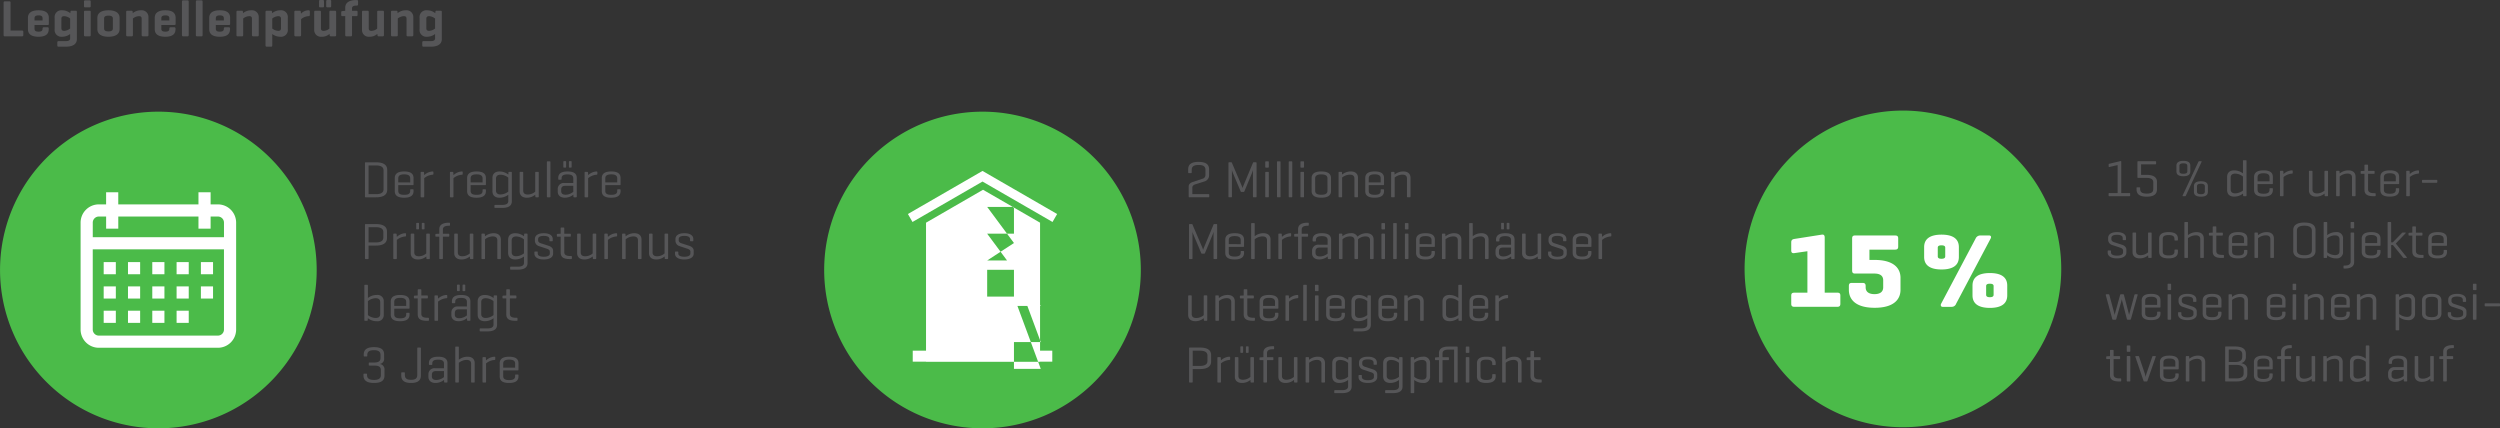 <?xml version="1.0" encoding="UTF-8"?>
<svg xmlns="http://www.w3.org/2000/svg" width="485.83" height="83.244" viewBox="0 0 485.83 83.244">
  <rect x="0" y="0" width="485.83" height="83.244" fill="#333333" stroke="none"/>
  <g id="Gruppe_2807" data-name="Gruppe 2807" transform="translate(-6032 -4349.44)">
    <path id="Pfad_1536" data-name="Pfad 1536" d="M2.05-6.54c0-.18-.06-.26-.24-.26H.94c-.18,0-.24.08-.24.26V-.26C.7-.09.76,0,.91,0H4.28c.17,0,.25-.07.25-.25V-.88c0-.18-.08-.24-.25-.24H2.05ZM9.49-3.59c0-.89-.54-1.47-2-1.47s-2.06.58-2.06,1.47V-1.4c0,.9.58,1.48,2.05,1.48S9.47-.5,9.47-1.4v-.11a.218.218,0,0,0-.25-.25h-.7c-.18,0-.25.08-.25.25v.05c0,.35-.19.55-.78.55s-.78-.2-.78-.55V-2.2H9.27c.16,0,.22-.07.22-.23Zm-2.78.07c0-.35.21-.55.78-.55s.78.2.78.55v.44H6.71ZM12.07.08a2.552,2.552,0,0,0,1.56-.53V.39c0,.37-.27.54-.83.54H11.39c-.18,0-.25.08-.25.26v.58c0,.18.07.24.25.24H12.8c1.47,0,2.14-.58,2.14-1.47V-4.73c0-.18-.07-.25-.24-.25h-.77c-.18,0-.22.07-.24.25l-.02.25a2.429,2.429,0,0,0-1.6-.58A1.31,1.31,0,0,0,10.62-3.6v2.22A1.31,1.31,0,0,0,12.07.08ZM11.93-3.4c0-.26.08-.52.55-.52a2.044,2.044,0,0,1,1.15.46v1.94a2.044,2.044,0,0,1-1.15.46c-.47,0-.55-.26-.55-.53Zm5.7-1.33c0-.18-.06-.25-.23-.25h-.83c-.18,0-.25.07-.25.25V-.26c0,.18.07.26.25.26h.83c.17,0,.23-.08.23-.26Zm0-2c0-.18-.06-.26-.23-.26h-.83c-.18,0-.25.08-.25.26v.86c0,.17.07.24.25.24h.83c.17,0,.23-.07.23-.24ZM18.92-1.4c0,.9.69,1.48,2.16,1.48S23.24-.5,23.24-1.4V-3.59c0-.89-.69-1.47-2.16-1.47s-2.16.58-2.16,1.47Zm3.01-.11c0,.38-.29.55-.85.55s-.85-.17-.85-.55V-3.48c0-.37.29-.54.85-.54s.85.17.85.54Zm2.84-3.47c-.18,0-.25.07-.25.24V-.26c0,.18.07.26.25.26h.83c.17,0,.23-.08.23-.26V-3.47a2.047,2.047,0,0,1,1.16-.45c.43,0,.54.17.54.53V-.26c0,.18.08.26.26.26h.81c.18,0,.25-.08.25-.26V-3.72A1.308,1.308,0,0,0,27.4-5.06a2.435,2.435,0,0,0-1.6.56l-.02-.24c-.01-.17-.06-.24-.24-.24Zm9.36,1.39c0-.89-.54-1.47-2-1.47s-2.06.58-2.06,1.47V-1.4c0,.9.58,1.48,2.05,1.48S34.11-.5,34.11-1.4v-.11a.218.218,0,0,0-.25-.25h-.7c-.18,0-.25.08-.25.25v.05c0,.35-.19.55-.78.55s-.78-.2-.78-.55V-2.2h2.56c.16,0,.22-.07.22-.23Zm-2.78.07c0-.35.21-.55.78-.55s.78.2.78.55v.44H31.35Zm5.32-3.21c0-.18-.06-.26-.23-.26h-.83c-.18,0-.25.08-.25.26V-.26c0,.18.07.26.25.26h.83c.17,0,.23-.08.23-.26Zm2.7,0c0-.18-.06-.26-.23-.26h-.83c-.18,0-.25.08-.25.26V-.26c0,.18.07.26.25.26h.83c.17,0,.23-.08.23-.26Zm5.35,3.14c0-.89-.54-1.47-2-1.47s-2.06.58-2.06,1.47V-1.4c0,.9.58,1.48,2.05,1.48S44.7-.5,44.7-1.4v-.11a.218.218,0,0,0-.25-.25h-.7c-.18,0-.25.08-.25.25v.05c0,.35-.19.55-.78.55s-.78-.2-.78-.55V-2.2H44.5c.16,0,.22-.07.22-.23Zm-2.78.07c0-.35.21-.55.78-.55s.78.2.78.55v.44H41.94ZM46.2-4.98c-.18,0-.25.07-.25.24V-.26c0,.18.07.26.25.26h.83c.17,0,.23-.08.23-.26V-3.47a2.047,2.047,0,0,1,1.16-.45c.43,0,.54.17.54.53V-.26c0,.18.08.26.26.26h.81c.18,0,.25-.08.25-.26V-3.72a1.308,1.308,0,0,0-1.45-1.34,2.435,2.435,0,0,0-1.6.56l-.02-.24c-.01-.17-.06-.24-.24-.24Zm5.65,0c-.18,0-.25.07-.25.25V1.76c0,.18.07.25.25.25h.83c.17,0,.23-.07.23-.25V-.45a2.561,2.561,0,0,0,1.57.53,1.31,1.31,0,0,0,1.45-1.46V-3.6a1.31,1.31,0,0,0-1.45-1.46,2.462,2.462,0,0,0-1.6.57l-.02-.24c-.01-.18-.06-.25-.24-.25Zm2.76,3.39c0,.27-.08.53-.54.53a2.017,2.017,0,0,1-1.16-.46V-3.46a2.017,2.017,0,0,1,1.16-.46c.46,0,.54.26.54.52Zm5.34-3.47a1.976,1.976,0,0,0-1.46.67l-.03-.35c-.01-.17-.06-.24-.24-.24h-.77c-.18,0-.25.07-.25.24V-.26c0,.18.07.26.25.26h.83c.17,0,.23-.08.23-.26V-3.33a2.4,2.4,0,0,1,1.44-.59c.18-.01.26-.08.26-.26v-.64C60.21-4.99,60.13-5.06,59.95-5.06Zm3.01-1.75c0-.18-.06-.25-.23-.25h-.49c-.18,0-.24.07-.24.25v.93c0,.18.06.25.24.25h.49c.17,0,.23-.07.23-.25Zm1.4,0c0-.18-.06-.25-.23-.25h-.49c-.18,0-.25.07-.25.25v.93c0,.18.07.25.25.25h.49c.17,0,.23-.07.23-.25Zm-.3,6.56c.02.18.07.25.25.25h.77c.17,0,.24-.07.24-.25V-4.73c0-.18-.07-.25-.24-.25h-.83c-.18,0-.24.07-.24.25V-1.5a1.843,1.843,0,0,1-1.1.44c-.42,0-.54-.17-.54-.53V-4.73c0-.18-.08-.25-.25-.25H61.3c-.17,0-.24.07-.24.25v3.47A1.3,1.3,0,0,0,62.5.08a2.231,2.231,0,0,0,1.54-.55Zm3-4.71-.51.05c-.17.02-.24.07-.24.24v.5c0,.18.07.25.24.25h.54V-.26c0,.18.07.26.25.26h.83c.18,0,.24-.08.24-.26V-3.92h.83c.17,0,.25-.07.25-.25v-.56c0-.17-.08-.23-.25-.23h-.83v-.47c0-.37.26-.54.83-.54h.09c.17,0,.25-.08.25-.26v-.58c0-.18-.08-.24-.25-.24h-.09c-1.47,0-2.15.58-2.15,1.47v.62ZM73.35-.25c.02.18.07.25.25.25h.77c.17,0,.24-.07.24-.25V-4.73c0-.18-.07-.25-.24-.25h-.83c-.18,0-.24.07-.24.25V-1.5a1.843,1.843,0,0,1-1.1.44c-.42,0-.54-.17-.54-.53V-4.73c0-.18-.08-.25-.25-.25h-.82c-.17,0-.24.07-.24.25v3.47A1.3,1.3,0,0,0,71.79.08a2.231,2.231,0,0,0,1.54-.55Zm2.89-4.73c-.18,0-.25.07-.25.24V-.26c0,.18.07.26.25.26h.83c.17,0,.23-.08.23-.26V-3.47a2.047,2.047,0,0,1,1.16-.45c.43,0,.54.17.54.53V-.26c0,.18.08.26.26.26h.81c.18,0,.25-.08.25-.26V-3.72a1.308,1.308,0,0,0-1.45-1.34,2.435,2.435,0,0,0-1.6.56l-.02-.24c-.01-.17-.06-.24-.24-.24ZM82.99.08a2.552,2.552,0,0,0,1.56-.53V.39c0,.37-.27.54-.83.54H82.31c-.18,0-.25.08-.25.26v.58c0,.18.07.24.25.24h1.41c1.47,0,2.14-.58,2.14-1.47V-4.73c0-.18-.07-.25-.24-.25h-.77c-.18,0-.22.07-.24.25l-.02.25a2.429,2.429,0,0,0-1.6-.58A1.31,1.31,0,0,0,81.54-3.6v2.22A1.31,1.31,0,0,0,82.99.08ZM82.85-3.4c0-.26.08-.52.55-.52a2.044,2.044,0,0,1,1.15.46v1.94a2.044,2.044,0,0,1-1.15.46c-.47,0-.55-.26-.55-.53Z" transform="translate(6032 4356.5)" fill="#565658"></path>
    <path id="Pfad_1039" data-name="Pfad 1039" d="M0,0A30.766,30.766,0,0,0-14.882-40.888,30.767,30.767,0,0,0-55.77-26.006,30.768,30.768,0,0,0-40.887,14.882,30.768,30.768,0,0,0,0,0" transform="translate(6090.66 4414.912)" fill="#4bbb49"></path>
    <path id="Pfad_1040" data-name="Pfad 1040" d="M0,0H-1.417V-2.361H-3.778V0H-19.363V-2.361h-2.362V0h-1.416a3.546,3.546,0,0,0-3.542,3.542v20.78a3.546,3.546,0,0,0,3.542,3.542H0a3.546,3.546,0,0,0,3.542-3.542V3.542A3.546,3.546,0,0,0,0,0M1.181,24.322A1.183,1.183,0,0,1,0,25.5H-23.141a1.183,1.183,0,0,1-1.181-1.181V8.737h25.5Zm0-17.946h-25.5V3.542a1.183,1.183,0,0,1,1.181-1.181h1.416V4.723h2.362V2.361H-3.778V4.723h2.361V2.361H0A1.183,1.183,0,0,1,1.181,3.542Z" transform="translate(6074.346 4389.158)" fill="#fff"></path>
    <path id="Pfad_1042" data-name="Pfad 1042" d="M20.149-32.31H22.51v2.361H20.149Z" transform="translate(6032 4432.684)" fill="#fff"></path>
    <path id="Pfad_1043" data-name="Pfad 1043" d="M24.872-32.31h2.361v2.361H24.872Z" transform="translate(6032 4432.684)" fill="#fff"></path>
    <path id="Pfad_1044" data-name="Pfad 1044" d="M29.594-32.31h2.361v2.361H29.594Z" transform="translate(6032 4432.684)" fill="#fff"></path>
    <path id="Pfad_1045" data-name="Pfad 1045" d="M34.317-32.31h2.361v2.361H34.317Z" transform="translate(6032 4432.684)" fill="#fff"></path>
    <path id="Pfad_1046" data-name="Pfad 1046" d="M39.04-32.31H41.4v2.361H39.04Z" transform="translate(6032 4432.684)" fill="#fff"></path>
    <path id="Pfad_1047" data-name="Pfad 1047" d="M20.149-27.587H22.51v2.361H20.149Z" transform="translate(6032 4432.684)" fill="#fff"></path>
    <path id="Pfad_1048" data-name="Pfad 1048" d="M24.872-27.587h2.361v2.361H24.872Z" transform="translate(6032 4432.684)" fill="#fff"></path>
    <path id="Pfad_1049" data-name="Pfad 1049" d="M29.594-27.587h2.361v2.361H29.594Z" transform="translate(6032 4432.684)" fill="#fff"></path>
    <path id="Pfad_1050" data-name="Pfad 1050" d="M34.317-27.587h2.361v2.361H34.317Z" transform="translate(6032 4432.684)" fill="#fff"></path>
    <path id="Pfad_1051" data-name="Pfad 1051" d="M20.149-22.864H22.51V-20.5H20.149Z" transform="translate(6032 4432.684)" fill="#fff"></path>
    <path id="Pfad_1052" data-name="Pfad 1052" d="M24.872-22.864h2.361V-20.5H24.872Z" transform="translate(6032 4432.684)" fill="#fff"></path>
    <path id="Pfad_1053" data-name="Pfad 1053" d="M29.594-22.864h2.361V-20.5H29.594Z" transform="translate(6032 4432.684)" fill="#fff"></path>
    <path id="Pfad_1054" data-name="Pfad 1054" d="M34.317-22.864h2.361V-20.5H34.317Z" transform="translate(6032 4432.684)" fill="#fff"></path>
    <path id="Pfad_1055" data-name="Pfad 1055" d="M39.04-27.587H41.4v2.361H39.04Z" transform="translate(6032 4432.684)" fill="#fff"></path>
    <path id="Pfad_1537" data-name="Pfad 1537" d="M3.06,0C4.71,0,5.23-.66,5.23-1.46V-5.34c0-.8-.52-1.46-2.17-1.46H1.04c-.09,0-.13.05-.13.15v6.5c0,.1.03.15.12.15Zm0-6.19c1.07,0,1.46.38,1.46.96v3.66c0,.58-.39.96-1.46.96H1.61V-6.19Zm7.29,2.46c0-.77-.44-1.29-1.81-1.29S6.7-4.5,6.7-3.73v2.52C6.7-.44,7.15.08,8.52.08s1.83-.52,1.83-1.29v-.21c0-.1-.05-.14-.15-.14H9.84c-.1,0-.14.04-.14.14v.17c0,.46-.24.77-1.16.77S7.38-.79,7.38-1.25V-2.36h2.83a.122.122,0,0,0,.14-.14Zm-2.97.04c0-.45.26-.77,1.16-.77.88,0,1.16.32,1.16.77v.8H7.38Zm6.67-1.33a2.536,2.536,0,0,0-1.63.72l-.03-.49c-.01-.1-.04-.15-.15-.15h-.36c-.11,0-.15.05-.15.15V-.15c0,.1.04.15.15.15h.4c.1,0,.14-.05.14-.15V-3.72a2.93,2.93,0,0,1,1.63-.67.14.14,0,0,0,.16-.15v-.33A.14.14,0,0,0,14.05-5.02Zm5.69,0a2.536,2.536,0,0,0-1.63.72l-.03-.49c-.01-.1-.04-.15-.15-.15h-.36c-.11,0-.15.05-.15.15V-.15c0,.1.04.15.15.15h.4c.1,0,.14-.05.14-.15V-3.72a2.93,2.93,0,0,1,1.63-.67.14.14,0,0,0,.16-.15v-.33A.14.14,0,0,0,19.74-5.02Zm4.67,1.29c0-.77-.44-1.29-1.81-1.29s-1.84.52-1.84,1.29v2.52c0,.77.45,1.29,1.82,1.29s1.83-.52,1.83-1.29v-.21c0-.1-.05-.14-.15-.14H23.9c-.1,0-.14.04-.14.14v.17c0,.46-.24.77-1.16.77s-1.16-.31-1.16-.77V-2.36h2.83a.122.122,0,0,0,.14-.14Zm-2.97.04c0-.45.26-.77,1.16-.77.88,0,1.16.32,1.16.77v.8H21.44ZM27.07.08A2.784,2.784,0,0,0,28.76-.5V.71c0,.46-.29.77-1.18.77H26.22c-.1,0-.15.04-.15.14v.3c0,.1.05.14.15.14h1.36c1.37,0,1.87-.52,1.87-1.29V-4.79c0-.1-.04-.15-.15-.15h-.36c-.11,0-.14.05-.15.15l-.02.38a2.669,2.669,0,0,0-1.7-.61c-.96,0-1.39.52-1.39,1.28V-1.2C25.68-.44,26.11.08,27.07.08Zm-.7-3.72c0-.41.24-.75.88-.75a2.47,2.47,0,0,1,1.51.57v2.71a2.538,2.538,0,0,1-1.51.56c-.64,0-.88-.34-.88-.75ZM34.02-.15c.01.11.04.15.15.15h.37c.1,0,.14-.04.14-.15V-4.79c0-.1-.04-.15-.14-.15h-.41c-.1,0-.14.05-.14.15v3.7a2.242,2.242,0,0,1-1.44.55c-.64,0-.89-.3-.89-.76V-4.79c0-.1-.04-.15-.14-.15h-.41c-.1,0-.14.05-.14.15v3.65c0,.71.46,1.22,1.39,1.22A2.46,2.46,0,0,0,34-.51Zm2.93-6.69c0-.1-.04-.15-.14-.15h-.4c-.11,0-.15.05-.15.15V-.15c0,.1.04.15.15.15h.4c.1,0,.14-.05.14-.15Zm1.52,3.26c0,.11.04.16.14.16h.36c.11,0,.15-.05.15-.16V-3.7c0-.45.25-.75,1.14-.75s1.13.32,1.13.77v.9H39.67a1.159,1.159,0,0,0-1.3,1.18v.5c0,.65.45,1.18,1.38,1.18A2.635,2.635,0,0,0,41.4-.51l.02.36c.01.1.04.15.15.15h.36c.1,0,.14-.05.14-.15v-3.6c0-.75-.43-1.27-1.8-1.27-1.35,0-1.8.52-1.8,1.27ZM39.91-.5c-.6,0-.87-.25-.87-.69v-.32c0-.44.22-.72.76-.72h1.59v1.17A2.425,2.425,0,0,1,39.91-.5ZM40-6.88c0-.1-.04-.15-.14-.15h-.25a.133.133,0,0,0-.15.15v.97c0,.1.05.14.15.14h.25c.1,0,.14-.04.14-.14Zm1.07,0c0-.1-.04-.15-.14-.15h-.25c-.1,0-.14.05-.14.15v.97c0,.1.04.14.14.14h.25c.1,0,.14-.04.14-.14Zm4.84,1.86a2.536,2.536,0,0,0-1.63.72l-.03-.49c-.01-.1-.04-.15-.15-.15h-.36c-.11,0-.15.05-.15.15V-.15c0,.1.04.15.15.15h.4c.1,0,.14-.05.14-.15V-3.72a2.93,2.93,0,0,1,1.63-.67.14.14,0,0,0,.16-.15v-.33A.14.14,0,0,0,45.91-5.02Zm4.67,1.29c0-.77-.44-1.29-1.81-1.29s-1.84.52-1.84,1.29v2.52c0,.77.45,1.29,1.82,1.29s1.83-.52,1.83-1.29v-.21c0-.1-.05-.14-.15-.14h-.36c-.1,0-.14.04-.14.14v.17c0,.46-.24.77-1.16.77s-1.16-.31-1.16-.77V-2.36h2.83a.122.122,0,0,0,.14-.14Zm-2.97.04c0-.45.26-.77,1.16-.77.88,0,1.16.32,1.16.77v.8H47.61Z" transform="translate(6102.016 4387.782)" fill="#565658"></path>
    <path id="Pfad_1538" data-name="Pfad 1538" transform="translate(6153.186 4387.782)" fill="#565658"></path>
    <path id="Pfad_1539" data-name="Pfad 1539" d="M3.02-2.62c1.66,0,2.17-.67,2.17-1.47V-5.34c0-.8-.51-1.46-2.17-1.46H1.04c-.09,0-.13.05-.13.15v6.5c0,.1.04.15.14.15h.42c.11,0,.14-.05.14-.15V-2.62Zm0-3.57c1.07,0,1.46.38,1.46.96V-4.2c0,.58-.39.97-1.46.97H1.61V-6.19ZM8.73-5.02A2.536,2.536,0,0,0,7.1-4.3l-.03-.49c-.01-.1-.04-.15-.15-.15H6.56c-.11,0-.15.05-.15.15V-.15c0,.1.04.15.15.15h.4c.1,0,.14-.05.14-.15V-3.72a2.93,2.93,0,0,1,1.63-.67.14.14,0,0,0,.16-.15v-.33A.14.14,0,0,0,8.73-5.02Zm2.68-1.86c0-.1-.04-.15-.14-.15h-.25a.133.133,0,0,0-.15.15v.97c0,.1.05.14.15.14h.25c.1,0,.14-.04.14-.14Zm1.07,0c0-.1-.04-.15-.14-.15h-.25c-.1,0-.14.05-.14.15v.97c0,.1.04.14.14.14h.25c.1,0,.14-.04.14-.14Zm.37,6.73c.01.11.04.15.15.15h.37c.1,0,.14-.04.14-.15V-4.79c0-.1-.04-.15-.14-.15h-.41c-.1,0-.14.05-.14.15v3.7a2.242,2.242,0,0,1-1.44.55c-.64,0-.89-.3-.89-.76V-4.79c0-.1-.04-.15-.14-.15H9.94c-.1,0-.14.05-.14.15v3.65c0,.71.46,1.22,1.39,1.22a2.46,2.46,0,0,0,1.64-.59Zm2.42-4.77-.54.03c-.1.01-.14.05-.14.15v.24c0,.1.04.15.14.15h.62v4.2A.133.133,0,0,0,15.5,0h.4c.11,0,.15-.05.15-.15v-4.2h1.09a.133.133,0,0,0,.15-.15v-.28c0-.1-.05-.14-.15-.14H16.05v-.79c0-.46.28-.76,1.17-.76h.06a.133.133,0,0,0,.15-.15v-.3c0-.1-.05-.14-.15-.14h-.06c-1.37,0-1.87.52-1.87,1.28v.86ZM21.31-.15c.01.11.04.15.15.15h.37c.1,0,.14-.04.14-.15V-4.79c0-.1-.04-.15-.14-.15h-.41c-.1,0-.14.05-.14.15v3.7a2.242,2.242,0,0,1-1.44.55c-.64,0-.89-.3-.89-.76V-4.79c0-.1-.04-.15-.14-.15H18.4c-.1,0-.14.05-.14.15v3.65c0,.71.46,1.22,1.39,1.22a2.46,2.46,0,0,0,1.64-.59Zm2.75-4.79H23.7c-.11,0-.15.05-.15.15V-.15c0,.1.04.15.15.15h.4c.1,0,.14-.05.14-.15V-3.84a2.474,2.474,0,0,1,1.51-.56c.64,0,.88.31.88.76V-.15a.133.133,0,0,0,.15.15h.4c.1,0,.14-.05.14-.15V-3.79c0-.71-.45-1.23-1.38-1.23a2.622,2.622,0,0,0-1.71.61l-.02-.38C24.2-4.89,24.17-4.94,24.06-4.94ZM30.12.08A2.784,2.784,0,0,0,31.81-.5V.71c0,.46-.29.77-1.18.77H29.27c-.1,0-.15.04-.15.14v.3c0,.1.05.14.15.14h1.36C32,2.06,32.5,1.54,32.5.77V-4.79c0-.1-.04-.15-.15-.15h-.36c-.11,0-.14.05-.15.15l-.02.38a2.669,2.669,0,0,0-1.7-.61c-.96,0-1.39.52-1.39,1.28V-1.2C28.73-.44,29.16.08,30.12.08Zm-.7-3.72c0-.41.24-.75.88-.75a2.47,2.47,0,0,1,1.51.57v2.71a2.538,2.538,0,0,1-1.51.56c-.64,0-.88-.34-.88-.75Zm7.34.05c0,.09.04.13.13.13h.37c.1,0,.14-.04.14-.13v-.29c0-.6-.47-1.14-1.74-1.14s-1.73.54-1.73,1.14v.39a1.1,1.1,0,0,0,.77.97l1.54.51c.34.11.59.26.59.56v.37c0,.4-.42.63-1.18.63s-1.17-.23-1.17-.63v-.24c0-.09-.03-.14-.13-.14h-.37a.122.122,0,0,0-.14.14v.27c0,.6.52,1.13,1.81,1.13s1.82-.53,1.82-1.13v-.57c0-.47-.36-.79-.86-.95l-1.54-.5c-.22-.07-.51-.24-.51-.55v-.26c0-.39.35-.62,1.09-.62s1.11.23,1.11.62Zm2.88-1.33V-5.98c0-.1-.04-.15-.14-.15h-.41a.133.133,0,0,0-.15.15v1.06h-.08l-.52.03c-.1.01-.14.05-.14.15v.24c0,.1.04.15.14.15h.6v3.06c0,.81.4,1.29,1.77,1.29h.26c.1,0,.15-.04.15-.15V-.44c0-.11-.05-.15-.15-.15H40.8c-.89,0-1.16-.3-1.16-.77V-4.35h1.12a.133.133,0,0,0,.15-.15v-.28c0-.1-.05-.14-.15-.14ZM45.19-.15c.01.11.04.15.15.15h.37c.1,0,.14-.04.14-.15V-4.79c0-.1-.04-.15-.14-.15H45.3c-.1,0-.14.05-.14.15v3.7a2.242,2.242,0,0,1-1.44.55c-.64,0-.89-.3-.89-.76V-4.79c0-.1-.04-.15-.14-.15h-.41c-.1,0-.14.05-.14.15v3.65c0,.71.46,1.22,1.39,1.22a2.46,2.46,0,0,0,1.64-.59Zm4.56-4.87a2.536,2.536,0,0,0-1.63.72l-.03-.49c-.01-.1-.04-.15-.15-.15h-.36c-.11,0-.15.05-.15.15V-.15c0,.1.04.15.15.15h.4c.1,0,.14-.05.14-.15V-3.72a2.93,2.93,0,0,1,1.63-.67.14.14,0,0,0,.16-.15v-.33A.14.14,0,0,0,49.75-5.02Zm1.64.08h-.36c-.11,0-.15.05-.15.15V-.15c0,.1.04.15.15.15h.4c.1,0,.14-.05.14-.15V-3.84a2.474,2.474,0,0,1,1.51-.56c.64,0,.88.31.88.76V-.15a.133.133,0,0,0,.15.15h.4c.1,0,.14-.05.14-.15V-3.79c0-.71-.45-1.23-1.38-1.23a2.622,2.622,0,0,0-1.71.61l-.02-.38C51.53-4.89,51.5-4.94,51.39-4.94ZM59.16-.15c.01.11.04.15.15.15h.37c.1,0,.14-.04.14-.15V-4.79c0-.1-.04-.15-.14-.15h-.41c-.1,0-.14.05-.14.15v3.7a2.242,2.242,0,0,1-1.44.55c-.64,0-.89-.3-.89-.76V-4.79c0-.1-.04-.15-.14-.15h-.41c-.1,0-.14.05-.14.15v3.65c0,.71.46,1.22,1.39,1.22a2.46,2.46,0,0,0,1.64-.59Zm4.92-3.44c0,.09.04.13.13.13h.37c.1,0,.14-.04.14-.13v-.29c0-.6-.47-1.14-1.74-1.14s-1.73.54-1.73,1.14v.39a1.1,1.1,0,0,0,.77.97l1.54.51c.34.11.59.26.59.56v.37c0,.4-.42.63-1.18.63S61.8-.68,61.8-1.08v-.24c0-.09-.03-.14-.13-.14H61.3a.122.122,0,0,0-.14.14v.27c0,.6.52,1.13,1.81,1.13s1.82-.53,1.82-1.13v-.57c0-.47-.36-.79-.86-.95l-1.54-.5c-.22-.07-.51-.24-.51-.55v-.26c0-.39.35-.62,1.09-.62s1.11.23,1.11.62Z" transform="translate(6102.016 4399.782)" fill="#565658"></path>
    <path id="Pfad_1540" data-name="Pfad 1540" transform="translate(6169.516 4399.782)" fill="#565658"></path>
    <path id="Pfad_1541" data-name="Pfad 1541" d="M1.3,0c.11,0,.14-.05.15-.15l.02-.37a2.657,2.657,0,0,0,1.71.6A1.2,1.2,0,0,0,4.56-1.2V-3.74A1.2,1.2,0,0,0,3.18-5.02a2.736,2.736,0,0,0-1.7.59V-6.84c0-.1-.04-.15-.14-.15H.94c-.11,0-.15.05-.15.15V-.15c0,.1.04.15.15.15ZM3.87-1.3c0,.41-.23.75-.88.75a2.509,2.509,0,0,1-1.51-.56V-3.82a2.442,2.442,0,0,1,1.51-.57c.65,0,.88.34.88.75Zm5.7-2.43c0-.77-.44-1.29-1.81-1.29S5.92-4.5,5.92-3.73v2.52c0,.77.45,1.29,1.82,1.29S9.57-.44,9.57-1.21v-.21c0-.1-.05-.14-.15-.14H9.06c-.1,0-.14.04-.14.14v.17c0,.46-.24.77-1.16.77S6.6-.79,6.6-1.25V-2.36H9.43a.122.122,0,0,0,.14-.14ZM6.6-3.69c0-.45.26-.77,1.16-.77.88,0,1.16.32,1.16.77v.8H6.6Zm5.26-1.23V-5.98c0-.1-.04-.15-.14-.15h-.41a.133.133,0,0,0-.15.15v1.06h-.08l-.52.03c-.1.01-.14.05-.14.15v.24c0,.1.04.15.14.15h.6v3.06c0,.81.4,1.29,1.77,1.29h.26c.1,0,.15-.04.15-.15V-.44c0-.11-.05-.15-.15-.15h-.17c-.89,0-1.16-.3-1.16-.77V-4.35h1.12a.133.133,0,0,0,.15-.15v-.28c0-.1-.05-.14-.15-.14Zm4.88-.1a2.536,2.536,0,0,0-1.63.72l-.03-.49c-.01-.1-.04-.15-.15-.15h-.36c-.11,0-.15.05-.15.15V-.15c0,.1.04.15.15.15h.4c.1,0,.14-.05.14-.15V-3.72a2.93,2.93,0,0,1,1.63-.67.14.14,0,0,0,.16-.15v-.33A.14.14,0,0,0,16.74-5.02ZM17.8-3.58c0,.11.04.16.14.16h.36c.11,0,.15-.05.15-.16V-3.7c0-.45.25-.75,1.14-.75s1.13.32,1.13.77v.9H19A1.159,1.159,0,0,0,17.7-1.6v.5c0,.65.45,1.18,1.38,1.18a2.635,2.635,0,0,0,1.65-.59l.02.36c.01.1.04.15.15.15h.36c.1,0,.14-.05.14-.15v-3.6c0-.75-.43-1.27-1.8-1.27-1.35,0-1.8.52-1.8,1.27ZM19.24-.5c-.6,0-.87-.25-.87-.69v-.32c0-.44.22-.72.76-.72h1.59v1.17A2.425,2.425,0,0,1,19.24-.5Zm.09-6.38c0-.1-.04-.15-.14-.15h-.25a.133.133,0,0,0-.15.15v.97c0,.1.05.14.15.14h.25c.1,0,.14-.04.14-.14Zm1.07,0c0-.1-.04-.15-.14-.15h-.25c-.1,0-.14.05-.14.15v.97c0,.1.04.14.14.14h.25c.1,0,.14-.04.14-.14ZM24.2.08A2.784,2.784,0,0,0,25.89-.5V.71c0,.46-.29.77-1.18.77H23.35c-.1,0-.15.04-.15.14v.3c0,.1.05.14.15.14h1.36c1.37,0,1.87-.52,1.87-1.29V-4.79c0-.1-.04-.15-.15-.15h-.36c-.11,0-.14.05-.15.15l-.02.38a2.669,2.669,0,0,0-1.7-.61c-.96,0-1.39.52-1.39,1.28V-1.2C22.81-.44,23.24.08,24.2.08Zm-.7-3.72c0-.41.24-.75.88-.75a2.47,2.47,0,0,1,1.51.57v2.71a2.538,2.538,0,0,1-1.51.56c-.64,0-.88-.34-.88-.75Zm5.57-1.28V-5.98c0-.1-.04-.15-.14-.15h-.41a.133.133,0,0,0-.15.15v1.06h-.08l-.52.03c-.1.01-.14.05-.14.15v.24c0,.1.04.15.14.15h.6v3.06c0,.81.4,1.29,1.77,1.29h.26c.1,0,.15-.04.15-.15V-.44c0-.11-.05-.15-.15-.15h-.17c-.89,0-1.16-.3-1.16-.77V-4.35h1.12a.133.133,0,0,0,.15-.15v-.28c0-.1-.05-.14-.15-.14Z" transform="translate(6102.016 4411.782)" fill="#565658"></path>
    <path id="Pfad_1542" data-name="Pfad 1542" transform="translate(6137.336 4411.782)" fill="#565658"></path>
    <path id="Pfad_1543" data-name="Pfad 1543" d="M1.8-3.89c-.11,0-.15.04-.15.15v.3c0,.1.04.14.15.14h.89C3.75-3.3,4-2.96,4-2.37v.91c0,.58-.32.95-1.34.95S1.31-.88,1.31-1.46v-.13c0-.1-.04-.14-.14-.14H.76c-.1,0-.14.04-.14.14v.22c0,.8.45,1.45,2.05,1.45S4.7-.55,4.7-1.35v-1.1a1.04,1.04,0,0,0-.93-1.16.983.983,0,0,0,.86-1.11v-.73c0-.8-.39-1.43-1.97-1.43S.67-6.23.67-5.43v.22c0,.1.04.14.14.14h.41c.1,0,.14-.04.14-.14v-.13c0-.58.28-.95,1.29-.95s1.28.37,1.28.95v.52c0,.59-.25.93-1.3.93ZM8.66-1.83c0-.11-.04-.16-.14-.16H8.11c-.11,0-.15.05-.15.16v.45c0,.8.4,1.46,1.91,1.46s1.91-.66,1.91-1.46V-6.65c0-.1-.04-.15-.15-.15h-.42c-.1,0-.14.05-.14.15v5.16c0,.58-.25.96-1.2.96S8.66-.91,8.66-1.49Zm4.68-1.75c0,.11.04.16.14.16h.36c.11,0,.15-.05.15-.16V-3.7c0-.45.25-.75,1.14-.75s1.13.32,1.13.77v.9H14.54a1.159,1.159,0,0,0-1.3,1.18v.5c0,.65.45,1.18,1.38,1.18a2.635,2.635,0,0,0,1.65-.59l.02.36c.01.1.04.15.15.15h.36c.1,0,.14-.05.14-.15v-3.6c0-.75-.43-1.27-1.8-1.27-1.35,0-1.8.52-1.8,1.27ZM14.78-.5c-.6,0-.87-.25-.87-.69v-.32c0-.44.22-.72.76-.72h1.59v1.17A2.425,2.425,0,0,1,14.78-.5Zm4.37-6.34c0-.1-.04-.15-.14-.15h-.4c-.11,0-.15.05-.15.15V-.15c0,.1.04.15.15.15h.4c.1,0,.14-.05.14-.15V-3.84a2.474,2.474,0,0,1,1.51-.56c.64,0,.88.31.88.76V-.15a.133.133,0,0,0,.15.15h.4c.1,0,.14-.05.14-.15V-3.79c0-.71-.45-1.23-1.38-1.23a2.644,2.644,0,0,0-1.7.59Zm6.92,1.82a2.536,2.536,0,0,0-1.63.72l-.03-.49c-.01-.1-.04-.15-.15-.15H23.9c-.11,0-.15.05-.15.15V-.15c0,.1.04.15.15.15h.4c.1,0,.14-.05.14-.15V-3.72a2.93,2.93,0,0,1,1.63-.67.14.14,0,0,0,.16-.15v-.33A.14.14,0,0,0,26.07-5.02Zm4.67,1.29c0-.77-.44-1.29-1.81-1.29s-1.84.52-1.84,1.29v2.52c0,.77.45,1.29,1.82,1.29s1.83-.52,1.83-1.29v-.21c0-.1-.05-.14-.15-.14h-.36c-.1,0-.14.04-.14.14v.17c0,.46-.24.77-1.16.77s-1.16-.31-1.16-.77V-2.36H30.6a.122.122,0,0,0,.14-.14Zm-2.97.04c0-.45.26-.77,1.16-.77.88,0,1.16.32,1.16.77v.8H27.77Z" transform="translate(6102.016 4423.782)" fill="#565658"></path>
    <path id="Pfad_1056" data-name="Pfad 1056" d="M0,0A30.766,30.766,0,0,0-14.882-40.888,30.767,30.767,0,0,0-55.77-26.006,30.768,30.768,0,0,0-40.887,14.882,30.768,30.768,0,0,0,0,0" transform="translate(6429.683 4414.7)" fill="#4bbb49"></path>
    <path id="Pfad_1057" data-name="Pfad 1057" d="M0,0C-.388.061-.612.224-.612.653V2.244c0,.428.224.571.612.51l2.53-.367v8.058H0c-.428,0-.612.142-.612.57V12.6c0,.428.184.591.612.591H8.321c.428,0,.612-.163.612-.591v-1.59c0-.428-.184-.57-.612-.57H5.893V-.265c0-.571-.306-.612-.571-.571ZM11.791-.673c-.428,0-.571.183-.571.611v6.18c0,.428.143.611.571.611h3.773c1,0,1.694.368,1.694,1.307V9.4c0,.939-.694,1.326-1.694,1.326s-1.715-.387-1.715-1.326V9.159c0-.429-.163-.613-.591-.613h-2.1c-.428,0-.57.184-.57.613v.734c0,1.755,1.182,3.487,5.017,3.487s5.017-1.732,5.017-3.487V7.546c0-1.754-1.2-3.466-5.038-3.466h-1v-2h4.979c.428,0,.611-.163.611-.591V-.1c0-.428-.183-.57-.611-.57ZM25.214,3.508c0,1.489,1,2.426,3.386,2.426,2.366,0,3.364-.937,3.364-2.426V1.589c0-1.488-1-2.425-3.364-2.425-2.387,0-3.386.937-3.386,2.425Zm4.1-.122c0,.388-.348.47-.736.47-.368,0-.715-.082-.715-.47V1.691c0-.367.347-.449.715-.449.388,0,.736.082.736.449Zm9.4,7.466c0,.388-.347.47-.736.47-.367,0-.715-.082-.715-.47v-1.7c0-.367.348-.449.715-.449.389,0,.736.082.736.449Zm-4.1.123c0,1.488,1,2.425,3.385,2.425,2.366,0,3.365-.937,3.365-2.425V9.055c0-1.488-1-2.425-3.365-2.425-2.387,0-3.385.937-3.385,2.425ZM38.127-.061c.183-.327.081-.612-.287-.612H36.086a.985.985,0,0,0-.876.612L28.518,12.584c-.143.245-.082.612.286.612h1.754a.9.9,0,0,0,.876-.612Z" transform="translate(6380.707 4395.873)" fill="#fff"></path>
    <path id="Pfad_1544" data-name="Pfad 1544" d="M.89-6.31a.165.165,0,0,0-.15.17v.34a.11.11,0,0,0,.15.12l1.59-.37V-.61H.88c-.1,0-.15.04-.15.14v.32c0,.11.05.15.15.15H4.77c.1,0,.15-.04.15-.15V-.47c0-.1-.05-.14-.15-.14H3.19V-6.7c0-.12-.08-.14-.14-.13ZM6.47-6.8c-.1,0-.14.05-.14.15v2.94c0,.11.04.15.14.15H8.11c1.03,0,1.3.41,1.3.84v1.26c0,.59-.23.95-1.27.95S6.86-.87,6.86-1.46v-.12c0-.11-.05-.15-.15-.15h-.4c-.11,0-.15.04-.15.15v.22c0,.8.38,1.45,1.98,1.45s1.99-.65,1.99-1.45V-2.81c0-.82-.65-1.34-2.01-1.34H7.04V-6.19H9.81c.1,0,.15-.04.15-.15v-.31c0-.11-.05-.15-.15-.15Zm7.44,1.97c0,.57.35.95,1.35.95s1.35-.38,1.35-.95V-5.92c0-.57-.35-.95-1.35-.95s-1.35.38-1.35.95Zm2.12-.02c0,.3-.2.49-.77.49s-.77-.19-.77-.49V-5.9c0-.29.2-.49.77-.49s.77.2.77.49Zm3.4,3.96c0,.31-.2.5-.76.5s-.77-.19-.77-.5V-1.93c0-.3.2-.49.77-.49s.76.19.76.49Zm-2.12.03c0,.57.35.95,1.36.95s1.35-.38,1.35-.95V-1.95c0-.57-.35-.95-1.35-.95s-1.36.38-1.36.95Zm1.48-5.79c.04-.08.02-.15-.08-.15h-.34a.23.23,0,0,0-.21.15L15.12-.15c-.03.06-.02.15.07.15h.36a.209.209,0,0,0,.21-.15Zm8.08,6.5c.01.1.04.15.15.15h.36c.11,0,.15-.05.15-.15V-6.84c0-.1-.04-.15-.15-.15h-.4c-.11,0-.14.05-.14.15v2.41a2.78,2.78,0,0,0-1.69-.59c-.96,0-1.39.52-1.39,1.28V-1.2c0,.76.43,1.28,1.39,1.28a2.7,2.7,0,0,0,1.7-.6ZM24.45-3.64c0-.41.24-.75.88-.75a2.47,2.47,0,0,1,1.51.57v2.71a2.538,2.538,0,0,1-1.51.56c-.64,0-.88-.34-.88-.75Zm8.2-.09c0-.77-.44-1.29-1.81-1.29S29-4.5,29-3.73v2.52c0,.77.45,1.29,1.82,1.29s1.83-.52,1.83-1.29v-.21c0-.1-.05-.14-.15-.14h-.36c-.1,0-.14.04-.14.14v.17c0,.46-.24.77-1.16.77s-1.16-.31-1.16-.77V-2.36h2.83a.122.122,0,0,0,.14-.14Zm-2.97.04c0-.45.26-.77,1.16-.77.88,0,1.16.32,1.16.77v.8H29.68Zm6.67-1.33a2.536,2.536,0,0,0-1.63.72l-.03-.49c-.01-.1-.04-.15-.15-.15h-.36c-.11,0-.15.05-.15.15V-.15c0,.1.04.15.15.15h.4c.1,0,.14-.05.14-.15V-3.72a2.93,2.93,0,0,1,1.63-.67.14.14,0,0,0,.16-.15v-.33A.14.14,0,0,0,36.35-5.02ZM42.71-.15c.01.11.04.15.15.15h.37c.1,0,.14-.04.14-.15V-4.79c0-.1-.04-.15-.14-.15h-.41c-.1,0-.14.05-.14.15v3.7a2.242,2.242,0,0,1-1.44.55c-.64,0-.89-.3-.89-.76V-4.79c0-.1-.04-.15-.14-.15H39.8c-.1,0-.14.05-.14.15v3.65c0,.71.46,1.22,1.39,1.22a2.46,2.46,0,0,0,1.64-.59Zm2.75-4.79H45.1c-.11,0-.15.05-.15.15V-.15c0,.1.04.15.15.15h.4c.1,0,.14-.05.14-.15V-3.84a2.474,2.474,0,0,1,1.51-.56c.64,0,.88.31.88.76V-.15a.133.133,0,0,0,.15.15h.4c.1,0,.14-.05.14-.15V-3.79c0-.71-.45-1.23-1.38-1.23a2.622,2.622,0,0,0-1.71.61l-.02-.38C45.6-4.89,45.57-4.94,45.46-4.94Zm5.69.02V-5.98c0-.1-.04-.15-.14-.15H50.6a.133.133,0,0,0-.15.15v1.06h-.08l-.52.03c-.1.01-.14.05-.14.15v.24c0,.1.04.15.14.15h.6v3.06c0,.81.4,1.29,1.77,1.29h.26c.1,0,.15-.04.15-.15V-.44c0-.11-.05-.15-.15-.15h-.17c-.89,0-1.16-.3-1.16-.77V-4.35h1.12a.133.133,0,0,0,.15-.15v-.28c0-.1-.05-.14-.15-.14Zm6.04,1.19c0-.77-.44-1.29-1.81-1.29s-1.84.52-1.84,1.29v2.52c0,.77.45,1.29,1.82,1.29s1.83-.52,1.83-1.29v-.21c0-.1-.05-.14-.15-.14h-.36c-.1,0-.14.04-.14.14v.17c0,.46-.24.77-1.16.77s-1.16-.31-1.16-.77V-2.36h2.83a.122.122,0,0,0,.14-.14Zm-2.97.04c0-.45.26-.77,1.16-.77.88,0,1.16.32,1.16.77v.8H54.22Zm6.67-1.33a2.536,2.536,0,0,0-1.63.72l-.03-.49c-.01-.1-.04-.15-.15-.15h-.36c-.11,0-.15.05-.15.15V-.15c0,.1.04.15.15.15h.4c.1,0,.14-.05.14-.15V-3.72a2.93,2.93,0,0,1,1.63-.67.14.14,0,0,0,.16-.15v-.33A.14.14,0,0,0,60.89-5.02Z" transform="translate(6441.04 4387.569)" fill="#565658"></path>
    <path id="Pfad_1545" data-name="Pfad 1545" d="M.94-3.18c-.1,0-.15.04-.15.14v.29c0,.11.05.15.15.15H3.62c.1,0,.15-.04.15-.15v-.29c0-.1-.05-.14-.15-.14Z" transform="translate(6501.878 4387.569)" fill="#565658"></path>
    <path id="Pfad_1546" data-name="Pfad 1546" transform="translate(6506.438 4387.569)" fill="#565658"></path>
    <path id="Pfad_1547" data-name="Pfad 1547" d="M3.47-3.59c0,.09.04.13.13.13h.37c.1,0,.14-.04.14-.13v-.29c0-.6-.47-1.14-1.74-1.14S.64-4.48.64-3.88v.39a1.1,1.1,0,0,0,.77.97l1.54.51c.34.11.59.26.59.56v.37c0,.4-.42.63-1.18.63S1.19-.68,1.19-1.08v-.24c0-.09-.03-.14-.13-.14H.69a.122.122,0,0,0-.14.14v.27c0,.6.52,1.13,1.81,1.13S4.18-.45,4.18-1.05v-.57c0-.47-.36-.79-.86-.95l-1.54-.5c-.22-.07-.51-.24-.51-.55v-.26c0-.39.35-.62,1.09-.62s1.11.23,1.11.62ZM8.43-.15c.01.11.04.15.15.15h.37c.1,0,.14-.04.14-.15V-4.79c0-.1-.04-.15-.14-.15H8.54c-.1,0-.14.05-.14.15v3.7a2.242,2.242,0,0,1-1.44.55c-.64,0-.89-.3-.89-.76V-4.79c0-.1-.04-.15-.14-.15H5.52c-.1,0-.14.05-.14.15v3.65c0,.71.46,1.22,1.39,1.22A2.46,2.46,0,0,0,8.41-.51Zm3.95-4.87c-1.37,0-1.82.52-1.82,1.29v2.52c0,.77.44,1.29,1.81,1.29S14.2-.44,14.2-1.21v-.27c0-.11-.04-.15-.15-.15h-.37c-.11,0-.15.04-.15.15v.22c0,.47-.25.77-1.14.77s-1.14-.3-1.14-.77V-3.69c0-.46.25-.76,1.14-.76s1.14.3,1.14.76v.15c0,.1.04.15.15.15h.37c.11,0,.15-.05.15-.15v-.19C14.2-4.5,13.75-5.02,12.38-5.02Zm3.77-1.82c0-.1-.04-.15-.14-.15h-.4c-.11,0-.15.05-.15.15V-.15c0,.1.04.15.15.15h.4c.1,0,.14-.05.14-.15V-3.84a2.474,2.474,0,0,1,1.51-.56c.64,0,.88.31.88.76V-.15a.133.133,0,0,0,.15.15h.4c.1,0,.14-.05.14-.15V-3.79c0-.71-.45-1.23-1.38-1.23a2.644,2.644,0,0,0-1.7.59Zm5.51,1.92V-5.98c0-.1-.04-.15-.14-.15h-.41a.133.133,0,0,0-.15.15v1.06h-.08l-.52.03c-.1.01-.14.05-.14.15v.24c0,.1.04.15.14.15h.6v3.06c0,.81.4,1.29,1.77,1.29h.26c.1,0,.15-.04.15-.15V-.44c0-.11-.05-.15-.15-.15h-.17c-.89,0-1.16-.3-1.16-.77V-4.35h1.12a.133.133,0,0,0,.15-.15v-.28c0-.1-.05-.14-.15-.14ZM27.7-3.73c0-.77-.44-1.29-1.81-1.29s-1.84.52-1.84,1.29v2.52c0,.77.45,1.29,1.82,1.29S27.7-.44,27.7-1.21v-.21c0-.1-.05-.14-.15-.14h-.36c-.1,0-.14.04-.14.14v.17c0,.46-.24.77-1.16.77s-1.16-.31-1.16-.77V-2.36h2.83a.122.122,0,0,0,.14-.14Zm-2.97.04c0-.45.26-.77,1.16-.77.88,0,1.16.32,1.16.77v.8H24.73Zm4.86-1.25h-.36c-.11,0-.15.05-.15.15V-.15c0,.1.04.15.15.15h.4c.1,0,.14-.05.14-.15V-3.84a2.474,2.474,0,0,1,1.51-.56c.64,0,.88.31.88.76V-.15a.133.133,0,0,0,.15.15h.4c.1,0,.14-.05.14-.15V-3.79c0-.71-.45-1.23-1.38-1.23a2.622,2.622,0,0,0-1.71.61l-.02-.38C29.73-4.89,29.7-4.94,29.59-4.94Zm7.02,3.56c0,.8.52,1.46,2.16,1.46,1.66,0,2.17-.66,2.17-1.46V-5.42c0-.8-.51-1.46-2.17-1.46-1.64,0-2.16.66-2.16,1.46Zm3.62-.11c0,.58-.4.96-1.46.96s-1.45-.38-1.45-.96V-5.31c0-.58.4-.96,1.45-.96s1.46.38,1.46.96ZM43.03,0c.11,0,.14-.05.15-.15l.02-.37a2.657,2.657,0,0,0,1.71.6A1.2,1.2,0,0,0,46.29-1.2V-3.74a1.2,1.2,0,0,0-1.38-1.28,2.736,2.736,0,0,0-1.7.59V-6.84c0-.1-.04-.15-.14-.15h-.4c-.11,0-.15.05-.15.15V-.15c0,.1.04.15.15.15ZM45.6-1.3c0,.41-.23.75-.88.75a2.509,2.509,0,0,1-1.51-.56V-3.82a2.442,2.442,0,0,1,1.51-.57c.65,0,.88.34.88.75Zm2.85-5.54c0-.1-.04-.15-.14-.15H47.9c-.1,0-.14.05-.14.15v.93c0,.1.04.15.14.15h.41c.1,0,.14-.05.14-.15Zm0,2.05c0-.1-.04-.15-.14-.15H47.9c-.1,0-.14.05-.14.15V.71c0,.46-.28.77-1.17.77h-.07c-.1,0-.14.04-.14.14v.3c0,.1.04.14.14.14h.07c1.37,0,1.86-.52,1.86-1.29Zm5.12,1.06c0-.77-.44-1.29-1.81-1.29s-1.84.52-1.84,1.29v2.52c0,.77.45,1.29,1.82,1.29s1.83-.52,1.83-1.29v-.21c0-.1-.05-.14-.15-.14h-.36c-.1,0-.14.04-.14.14v.17c0,.46-.24.77-1.16.77S50.6-.79,50.6-1.25V-2.36h2.83a.122.122,0,0,0,.14-.14Zm-2.97.04c0-.45.26-.77,1.16-.77.88,0,1.16.32,1.16.77v.8H50.6Zm5.94.89,1.89-1.99c.07-.08.04-.15-.07-.15h-.45a.354.354,0,0,0-.24.15l-1.7,1.75h-.33v-3.8c0-.1-.04-.15-.14-.15h-.41c-.1,0-.14.05-.14.15V-.15c0,.1.04.15.14.15h.41c.1,0,.14-.05.14-.15V-2.51h.34L57.9-.15a.292.292,0,0,0,.24.15h.45c.1,0,.13-.08.07-.15Zm3.91-2.12V-5.98c0-.1-.04-.15-.14-.15H59.9a.133.133,0,0,0-.15.15v1.06h-.08l-.52.03c-.1.01-.14.05-.14.15v.24c0,.1.04.15.14.15h.6v3.06c0,.81.4,1.29,1.77,1.29h.26c.1,0,.15-.04.15-.15V-.44c0-.11-.05-.15-.15-.15h-.17c-.89,0-1.16-.3-1.16-.77V-4.35h1.12a.133.133,0,0,0,.15-.15v-.28c0-.1-.05-.14-.15-.14Zm6.04,1.19c0-.77-.44-1.29-1.81-1.29s-1.84.52-1.84,1.29v2.52c0,.77.45,1.29,1.82,1.29s1.83-.52,1.83-1.29v-.21c0-.1-.05-.14-.15-.14h-.36c-.1,0-.14.04-.14.14v.17c0,.46-.24.77-1.16.77s-1.16-.31-1.16-.77V-2.36h2.83a.122.122,0,0,0,.14-.14Zm-2.97.04c0-.45.26-.77,1.16-.77.88,0,1.16.32,1.16.77v.8H63.52Z" transform="translate(6441.04 4399.569)" fill="#565658"></path>
    <path id="Pfad_1548" data-name="Pfad 1548" transform="translate(6510.358 4399.569)" fill="#565658"></path>
    <path id="Pfad_1549" data-name="Pfad 1549" d="M6.37-4.79c.03-.09-.02-.15-.12-.15H5.91c-.1,0-.14.06-.17.15L4.81-1.31a3.531,3.531,0,0,0-.1.39l-.09-.39-.9-3.48c-.02-.09-.07-.15-.16-.15H3.13c-.1,0-.14.06-.17.15L2-1.31c-.05.18-.1.37-.1.4-.01-.03-.04-.23-.08-.4L.88-4.79C.86-4.88.81-4.94.72-4.94H.32c-.11,0-.17.06-.14.15L1.44-.14c.03.1.06.14.16.14h.46c.1,0,.13-.05.16-.14l.96-3.37.12-.48c.01.05.05.29.1.47L4.28-.14c.02.09.06.14.16.14h.48c.09,0,.12-.04.15-.14Zm4.44,1.06c0-.77-.44-1.29-1.81-1.29S7.16-4.5,7.16-3.73v2.52c0,.77.45,1.29,1.82,1.29s1.83-.52,1.83-1.29v-.21c0-.1-.05-.14-.15-.14H10.3c-.1,0-.14.04-.14.14v.17c0,.46-.24.77-1.16.77S7.84-.79,7.84-1.25V-2.36h2.83a.122.122,0,0,0,.14-.14Zm-2.97.04c0-.45.26-.77,1.16-.77.88,0,1.16.32,1.16.77v.8H7.84Zm5.04-1.1c0-.1-.04-.15-.14-.15h-.4c-.11,0-.15.05-.15.15V-.15c0,.1.04.15.15.15h.4c.1,0,.14-.05.14-.15Zm0-2.05c0-.1-.04-.15-.14-.15h-.4c-.11,0-.15.05-.15.15v.93c0,.1.04.15.15.15h.4c.1,0,.14-.05.14-.15Zm4.27,3.25c0,.09.04.13.13.13h.37c.1,0,.14-.04.14-.13v-.29c0-.6-.47-1.14-1.74-1.14s-1.73.54-1.73,1.14v.39a1.1,1.1,0,0,0,.77.97l1.54.51c.34.11.59.26.59.56v.37c0,.4-.42.63-1.18.63s-1.17-.23-1.17-.63v-.24c0-.09-.03-.14-.13-.14h-.37a.122.122,0,0,0-.14.14v.27c0,.6.52,1.13,1.81,1.13s1.82-.53,1.82-1.13v-.57c0-.47-.36-.79-.86-.95l-1.54-.5c-.22-.07-.51-.24-.51-.55v-.26c0-.39.35-.62,1.09-.62s1.11.23,1.11.62Zm5.51-.14c0-.77-.44-1.29-1.81-1.29s-1.84.52-1.84,1.29v2.52c0,.77.45,1.29,1.82,1.29s1.83-.52,1.83-1.29v-.21c0-.1-.05-.14-.15-.14h-.36c-.1,0-.14.04-.14.14v.17c0,.46-.24.77-1.16.77s-1.16-.31-1.16-.77V-2.36h2.83a.122.122,0,0,0,.14-.14Zm-2.97.04c0-.45.26-.77,1.16-.77.88,0,1.16.32,1.16.77v.8H19.69Zm4.86-1.25h-.36c-.11,0-.15.05-.15.15V-.15c0,.1.04.15.15.15h.4c.1,0,.14-.05.14-.15V-3.84a2.474,2.474,0,0,1,1.51-.56c.64,0,.88.31.88.76V-.15a.133.133,0,0,0,.15.15h.4c.1,0,.14-.05.14-.15V-3.79c0-.71-.45-1.23-1.38-1.23a2.622,2.622,0,0,0-1.71.61l-.02-.38C24.69-4.89,24.66-4.94,24.55-4.94ZM35.11-3.73c0-.77-.44-1.29-1.81-1.29s-1.84.52-1.84,1.29v2.52c0,.77.45,1.29,1.82,1.29s1.83-.52,1.83-1.29v-.21c0-.1-.05-.14-.15-.14H34.6c-.1,0-.14.04-.14.14v.17c0,.46-.24.77-1.16.77s-1.16-.31-1.16-.77V-2.36h2.83a.122.122,0,0,0,.14-.14Zm-2.97.04c0-.45.26-.77,1.16-.77.88,0,1.16.32,1.16.77v.8H32.14Zm5.04-1.1c0-.1-.04-.15-.14-.15h-.4c-.11,0-.15.05-.15.15V-.15c0,.1.04.15.15.15h.4c.1,0,.14-.05.14-.15Zm0-2.05c0-.1-.04-.15-.14-.15h-.4c-.11,0-.15.05-.15.15v.93c0,.1.04.15.15.15h.4c.1,0,.14-.05.14-.15Zm2.1,1.9h-.36c-.11,0-.15.05-.15.15V-.15c0,.1.04.15.15.15h.4c.1,0,.14-.05.14-.15V-3.84a2.474,2.474,0,0,1,1.51-.56c.64,0,.88.31.88.76V-.15A.133.133,0,0,0,42,0h.4c.1,0,.14-.05.14-.15V-3.79c0-.71-.45-1.23-1.38-1.23a2.622,2.622,0,0,0-1.71.61l-.02-.38C39.42-4.89,39.39-4.94,39.28-4.94ZM47.6-3.73c0-.77-.44-1.29-1.81-1.29s-1.84.52-1.84,1.29v2.52c0,.77.45,1.29,1.82,1.29S47.6-.44,47.6-1.21v-.21c0-.1-.05-.14-.15-.14h-.36c-.1,0-.14.04-.14.14v.17c0,.46-.24.77-1.16.77s-1.16-.31-1.16-.77V-2.36h2.83a.122.122,0,0,0,.14-.14Zm-2.97.04c0-.45.26-.77,1.16-.77.88,0,1.16.32,1.16.77v.8H44.63Zm4.86-1.25h-.36c-.11,0-.15.05-.15.15V-.15c0,.1.04.15.15.15h.4c.1,0,.14-.05.14-.15V-3.84a2.474,2.474,0,0,1,1.51-.56c.64,0,.88.31.88.76V-.15a.133.133,0,0,0,.15.15h.4c.1,0,.14-.05.14-.15V-3.79c0-.71-.45-1.23-1.38-1.23a2.622,2.622,0,0,0-1.71.61l-.02-.38C49.63-4.89,49.6-4.94,49.49-4.94Zm7.53,0h-.36c-.11,0-.15.05-.15.15V1.92c0,.1.04.14.15.14h.4c.1,0,.14-.04.14-.14V-.5a2.767,2.767,0,0,0,1.7.58A1.2,1.2,0,0,0,60.28-1.2V-3.74A1.2,1.2,0,0,0,58.9-5.02a2.653,2.653,0,0,0-1.71.61l-.02-.38C57.16-4.89,57.13-4.94,57.02-4.94ZM59.59-1.3c0,.41-.23.75-.88.75a2.509,2.509,0,0,1-1.51-.56V-3.82a2.442,2.442,0,0,1,1.51-.57c.65,0,.88.34.88.75Zm2.05.09c0,.77.51,1.29,1.88,1.29s1.89-.52,1.89-1.29V-3.73c0-.77-.52-1.29-1.89-1.29s-1.88.52-1.88,1.29Zm3.08-.05c0,.47-.31.77-1.2.77s-1.19-.3-1.19-.77V-3.68c0-.47.31-.77,1.19-.77s1.2.3,1.2.77Zm4.84-2.33c0,.09.04.13.13.13h.37c.1,0,.14-.04.14-.13v-.29c0-.6-.47-1.14-1.74-1.14s-1.73.54-1.73,1.14v.39a1.1,1.1,0,0,0,.77.97l1.54.51c.34.11.59.26.59.56v.37c0,.4-.42.63-1.18.63s-1.17-.23-1.17-.63v-.24c0-.09-.03-.14-.13-.14h-.37a.122.122,0,0,0-.14.14v.27c0,.6.52,1.13,1.81,1.13s1.82-.53,1.82-1.13v-.57c0-.47-.36-.79-.86-.95l-1.54-.5c-.22-.07-.51-.24-.51-.55v-.26c0-.39.35-.62,1.09-.62s1.11.23,1.11.62Zm2.66-1.2c0-.1-.04-.15-.14-.15h-.4c-.11,0-.15.05-.15.15V-.15c0,.1.04.15.15.15h.4c.1,0,.14-.05.14-.15Zm0-2.05c0-.1-.04-.15-.14-.15h-.4c-.11,0-.15.05-.15.15v.93c0,.1.04.15.15.15h.4c.1,0,.14-.05.14-.15Zm1.74,3.66c-.1,0-.15.04-.15.14v.29c0,.11.05.15.15.15h2.68c.1,0,.15-.04.15-.15v-.29c0-.1-.05-.14-.15-.14Z" transform="translate(6441.04 4411.569)" fill="#565658"></path>
    <path id="Pfad_1550" data-name="Pfad 1550" d="M1.7-4.92V-5.98c0-.1-.04-.15-.14-.15H1.15A.133.133,0,0,0,1-5.98v1.06H.92L.4-4.89c-.1.01-.14.05-.14.15v.24c0,.1.04.15.14.15H1v3.06C1-.48,1.4,0,2.77,0h.26c.1,0,.15-.04.15-.15V-.44c0-.11-.05-.15-.15-.15H2.86c-.89,0-1.16-.3-1.16-.77V-4.35H2.82a.133.133,0,0,0,.15-.15v-.28c0-.1-.05-.14-.15-.14Zm3.25.13c0-.1-.04-.15-.14-.15h-.4c-.11,0-.15.05-.15.15V-.15c0,.1.04.15.15.15h.4c.1,0,.14-.05.14-.15Zm0-2.05c0-.1-.04-.15-.14-.15h-.4c-.11,0-.15.05-.15.15v.93c0,.1.04.15.15.15h.4c.1,0,.14-.05.14-.15ZM8.12,0c.1,0,.13-.04.16-.14L9.89-4.79c.03-.09-.02-.15-.13-.15H9.38c-.1,0-.14.06-.17.15L8.07-1.47a3.837,3.837,0,0,0-.15.61c-.01-.07-.08-.42-.14-.62L6.66-4.79c-.03-.09-.07-.15-.17-.15H6.06c-.1,0-.16.06-.13.15L7.51-.14c.03.1.06.14.15.14Zm6.23-3.73c0-.77-.44-1.29-1.81-1.29S10.7-4.5,10.7-3.73v2.52c0,.77.45,1.29,1.82,1.29s1.83-.52,1.83-1.29v-.21c0-.1-.05-.14-.15-.14h-.36c-.1,0-.14.04-.14.14v.17c0,.46-.24.77-1.16.77s-1.16-.31-1.16-.77V-2.36h2.83a.122.122,0,0,0,.14-.14Zm-2.97.04c0-.45.26-.77,1.16-.77.88,0,1.16.32,1.16.77v.8H11.38Zm4.86-1.25h-.36c-.11,0-.15.05-.15.15V-.15c0,.1.04.15.15.15h.4c.1,0,.14-.05.14-.15V-3.84a2.474,2.474,0,0,1,1.51-.56c.64,0,.88.31.88.76V-.15a.133.133,0,0,0,.15.15h.4c.1,0,.14-.05.14-.15V-3.79c0-.71-.45-1.23-1.38-1.23a2.622,2.622,0,0,0-1.71.61l-.02-.38C16.38-4.89,16.35-4.94,16.24-4.94ZM25.51,0c1.66,0,2.17-.64,2.17-1.44v-.89c0-.61-.37-1.05-1.18-1.23a1.152,1.152,0,0,0,.9-1.18V-5.4c0-.79-.51-1.4-2.16-1.4H23.52c-.1,0-.14.05-.14.15v6.5c0,.1.04.15.14.15Zm0-3.22c1.07,0,1.46.38,1.46.93v.74c0,.58-.39.96-1.46.96H24.08V-3.22Zm-.27-2.99c1.06,0,1.46.33,1.46.92v.54c0,.58-.39.97-1.36.97H24.08V-6.21Zm7.38,2.48c0-.77-.44-1.29-1.81-1.29s-1.84.52-1.84,1.29v2.52c0,.77.45,1.29,1.82,1.29s1.83-.52,1.83-1.29v-.21c0-.1-.05-.14-.15-.14h-.36c-.1,0-.14.04-.14.14v.17c0,.46-.24.77-1.16.77s-1.16-.31-1.16-.77V-2.36h2.83a.122.122,0,0,0,.14-.14Zm-2.97.04c0-.45.26-.77,1.16-.77.88,0,1.16.32,1.16.77v.8H29.65Zm4.52-1.23-.54.03c-.1.01-.14.05-.14.15v.24c0,.1.04.15.14.15h.62v4.2A.133.133,0,0,0,34.4,0h.4c.11,0,.15-.05.15-.15v-4.2h1.09a.133.133,0,0,0,.15-.15v-.28c0-.1-.05-.14-.15-.14H34.95v-.79c0-.46.28-.76,1.17-.76h.06a.133.133,0,0,0,.15-.15v-.3c0-.1-.05-.14-.15-.14h-.06c-1.37,0-1.87.52-1.87,1.28v.86ZM40.21-.15c.01.11.04.15.15.15h.37c.1,0,.14-.04.14-.15V-4.79c0-.1-.04-.15-.14-.15h-.41c-.1,0-.14.05-.14.15v3.7a2.242,2.242,0,0,1-1.44.55c-.64,0-.89-.3-.89-.76V-4.79c0-.1-.04-.15-.14-.15H37.3c-.1,0-.14.05-.14.15v3.65c0,.71.46,1.22,1.39,1.22a2.46,2.46,0,0,0,1.64-.59Zm2.75-4.79H42.6c-.11,0-.15.05-.15.15V-.15c0,.1.04.15.15.15H43c.1,0,.14-.05.14-.15V-3.84a2.474,2.474,0,0,1,1.51-.56c.64,0,.88.31.88.76V-.15a.133.133,0,0,0,.15.15h.4c.1,0,.14-.05.14-.15V-3.79c0-.71-.45-1.23-1.38-1.23a2.622,2.622,0,0,0-1.71.61l-.02-.38C43.1-4.89,43.07-4.94,42.96-4.94ZM50.74-.15c.01.1.04.15.15.15h.36c.11,0,.15-.05.15-.15V-6.84c0-.1-.04-.15-.15-.15h-.4c-.11,0-.14.05-.14.15v2.41a2.78,2.78,0,0,0-1.69-.59c-.96,0-1.39.52-1.39,1.28V-1.2c0,.76.43,1.28,1.39,1.28a2.7,2.7,0,0,0,1.7-.6ZM48.32-3.64c0-.41.24-.75.88-.75a2.47,2.47,0,0,1,1.51.57v2.71a2.538,2.538,0,0,1-1.51.56c-.64,0-.88-.34-.88-.75Zm6.83.06c0,.11.04.16.14.16h.36c.11,0,.15-.05.15-.16V-3.7c0-.45.25-.75,1.14-.75s1.13.32,1.13.77v.9H56.35a1.159,1.159,0,0,0-1.3,1.18v.5c0,.65.45,1.18,1.38,1.18a2.635,2.635,0,0,0,1.65-.59l.02.36c.01.1.04.15.15.15h.36c.1,0,.14-.05.14-.15v-3.6c0-.75-.43-1.27-1.8-1.27-1.35,0-1.8.52-1.8,1.27ZM56.59-.5c-.6,0-.87-.25-.87-.69v-.32c0-.44.22-.72.76-.72h1.59v1.17A2.425,2.425,0,0,1,56.59-.5Zm6.67.35c.01.11.04.15.15.15h.37c.1,0,.14-.04.14-.15V-4.79c0-.1-.04-.15-.14-.15h-.41c-.1,0-.14.05-.14.15v3.7a2.242,2.242,0,0,1-1.44.55c-.64,0-.89-.3-.89-.76V-4.79c0-.1-.04-.15-.14-.15h-.41c-.1,0-.14.05-.14.15v3.65c0,.71.46,1.22,1.39,1.22a2.46,2.46,0,0,0,1.64-.59Zm2.41-4.77-.54.03c-.1.01-.14.05-.14.15v.24c0,.1.04.15.14.15h.62v4.2A.133.133,0,0,0,65.9,0h.4c.11,0,.15-.05.15-.15v-4.2h1.09a.133.133,0,0,0,.15-.15v-.28c0-.1-.05-.14-.15-.14H66.45v-.79c0-.46.28-.76,1.17-.76h.06a.133.133,0,0,0,.15-.15v-.3c0-.1-.05-.14-.15-.14h-.06c-1.37,0-1.87.52-1.87,1.28v.86Z" transform="translate(6441.04 4423.569)" fill="#565658"></path>
    <path id="Pfad_1551" data-name="Pfad 1551" d="M1.54-.61V-1.88c0-.44.42-.59.66-.66l1.7-.54a1.247,1.247,0,0,0,.9-1.23V-5.42c0-.8-.43-1.46-2.05-1.46S.73-6.22.73-5.42v.57c0,.11.04.16.15.16h.4c.1,0,.14-.05.14-.16v-.46c0-.59.29-.97,1.33-.97,1.06,0,1.34.38,1.34.97V-4.3a.748.748,0,0,1-.58.7l-1.86.62c-.27.09-.82.29-.82.9V-.15c0,.11.04.15.14.15H4.68c.1,0,.15-.04.15-.15V-.47c0-.1-.05-.14-.15-.14ZM14.02-6.65c0-.1-.04-.15-.15-.15h-.4c-.07,0-.12.02-.14.08L11.48-2.29c-.08.19-.18.47-.19.5a4.841,4.841,0,0,0-.18-.51L9.22-6.72a.125.125,0,0,0-.13-.08H8.71c-.11,0-.15.05-.15.15v6.5c0,.1.04.15.15.15h.38c.1,0,.14-.05.14-.15V-5.3a4.522,4.522,0,0,0,.17.52l1.51,3.59c.04.1.09.15.19.15h.37a.2.2,0,0,0,.2-.15l1.45-3.5a4.48,4.48,0,0,0,.2-.62V-.15c0,.1.04.15.15.15h.4c.11,0,.15-.05.15-.15ZM16.4-4.79c0-.1-.04-.15-.14-.15h-.4c-.11,0-.15.05-.15.15V-.15c0,.1.04.15.15.15h.4c.1,0,.14-.05.14-.15Zm0-2.05c0-.1-.04-.15-.14-.15h-.4c-.11,0-.15.05-.15.15v.93c0,.1.04.15.15.15h.4c.1,0,.14-.05.14-.15Zm2.28,0c0-.1-.04-.15-.14-.15h-.4c-.11,0-.15.05-.15.15V-.15c0,.1.04.15.15.15h.4c.1,0,.14-.05.14-.15Zm2.28,0c0-.1-.04-.15-.14-.15h-.4c-.11,0-.15.05-.15.15V-.15c0,.1.04.15.15.15h.4c.1,0,.14-.05.14-.15Zm2.28,2.05c0-.1-.04-.15-.14-.15h-.4c-.11,0-.15.05-.15.15V-.15c0,.1.04.15.15.15h.4c.1,0,.14-.05.14-.15Zm0-2.05c0-.1-.04-.15-.14-.15h-.4c-.11,0-.15.05-.15.15v.93c0,.1.04.15.15.15h.4c.1,0,.14-.05.14-.15Zm1.48,5.63c0,.77.51,1.29,1.88,1.29s1.89-.52,1.89-1.29V-3.73c0-.77-.52-1.29-1.89-1.29s-1.88.52-1.88,1.29Zm3.08-.05c0,.47-.31.77-1.2.77s-1.19-.3-1.19-.77V-3.68c0-.47.31-.77,1.19-.77s1.2.3,1.2.77Zm2.67-3.68h-.36c-.11,0-.15.05-.15.15V-.15c0,.1.04.15.15.15h.4c.1,0,.14-.05.14-.15V-3.84a2.474,2.474,0,0,1,1.51-.56c.64,0,.88.31.88.76V-.15a.133.133,0,0,0,.15.15h.4c.1,0,.14-.05.14-.15V-3.79c0-.71-.45-1.23-1.38-1.23a2.622,2.622,0,0,0-1.71.61l-.02-.38C30.61-4.89,30.58-4.94,30.47-4.94Zm8.32,1.21c0-.77-.44-1.29-1.81-1.29s-1.84.52-1.84,1.29v2.52c0,.77.45,1.29,1.82,1.29s1.83-.52,1.83-1.29v-.21c0-.1-.05-.14-.15-.14h-.36c-.1,0-.14.04-.14.14v.17c0,.46-.24.77-1.16.77s-1.16-.31-1.16-.77V-2.36h2.83a.122.122,0,0,0,.14-.14Zm-2.97.04c0-.45.26-.77,1.16-.77.88,0,1.16.32,1.16.77v.8H35.82Zm4.86-1.25h-.36c-.11,0-.15.05-.15.15V-.15c0,.1.04.15.15.15h.4c.1,0,.14-.05.14-.15V-3.84a2.474,2.474,0,0,1,1.51-.56c.64,0,.88.31.88.76V-.15A.133.133,0,0,0,43.4,0h.4c.1,0,.14-.05.14-.15V-3.79c0-.71-.45-1.23-1.38-1.23a2.622,2.622,0,0,0-1.71.61l-.02-.38C40.82-4.89,40.79-4.94,40.68-4.94Z" transform="translate(6262.169 4387.779)" fill="#565658"></path>
    <path id="Pfad_1552" data-name="Pfad 1552" transform="translate(6306.839 4387.779)" fill="#565658"></path>
    <path id="Pfad_1553" data-name="Pfad 1553" d="M6.36-6.65c0-.1-.04-.15-.15-.15h-.4c-.07,0-.12.02-.14.08L3.82-2.29c-.08.19-.18.47-.19.5a4.841,4.841,0,0,0-.18-.51L1.56-6.72a.125.125,0,0,0-.13-.08H1.05c-.11,0-.15.05-.15.15v6.5c0,.1.04.15.15.15h.38c.1,0,.14-.05.14-.15V-5.3a4.522,4.522,0,0,0,.17.52L3.25-1.19c.04.1.09.15.19.15h.37a.2.2,0,0,0,.2-.15l1.45-3.5a4.48,4.48,0,0,0,.2-.62V-.15c0,.1.04.15.15.15h.4c.11,0,.15-.05.15-.15Zm5.23,2.92c0-.77-.44-1.29-1.81-1.29S7.94-4.5,7.94-3.73v2.52c0,.77.45,1.29,1.82,1.29s1.83-.52,1.83-1.29v-.21c0-.1-.05-.14-.15-.14h-.36c-.1,0-.14.04-.14.14v.17c0,.46-.24.77-1.16.77S8.62-.79,8.62-1.25V-2.36h2.83a.122.122,0,0,0,.14-.14Zm-2.97.04c0-.45.26-.77,1.16-.77.88,0,1.16.32,1.16.77v.8H8.62Zm5.04-3.15c0-.1-.04-.15-.14-.15h-.4c-.11,0-.15.05-.15.15V-.15c0,.1.04.15.15.15h.4c.1,0,.14-.05.14-.15V-3.84a2.474,2.474,0,0,1,1.51-.56c.64,0,.88.31.88.76V-.15A.133.133,0,0,0,16.2,0h.4c.1,0,.14-.05.14-.15V-3.79c0-.71-.45-1.23-1.38-1.23a2.644,2.644,0,0,0-1.7.59Zm6.92,1.82a2.536,2.536,0,0,0-1.63.72l-.03-.49c-.01-.1-.04-.15-.15-.15h-.36c-.11,0-.15.05-.15.15V-.15c0,.1.04.15.15.15h.4c.1,0,.14-.05.14-.15V-3.72a2.93,2.93,0,0,1,1.63-.67.14.14,0,0,0,.16-.15v-.33A.14.14,0,0,0,20.58-5.02Zm1.43.1-.54.03c-.1.01-.14.05-.14.15v.24c0,.1.04.15.14.15h.62v4.2a.133.133,0,0,0,.15.15h.4c.11,0,.15-.05.15-.15v-4.2h1.09a.133.133,0,0,0,.15-.15v-.28c0-.1-.05-.14-.15-.14H22.79v-.79c0-.46.28-.76,1.17-.76h.06a.133.133,0,0,0,.15-.15v-.3c0-.1-.05-.14-.15-.14h-.06c-1.37,0-1.87.52-1.87,1.28v.86Zm2.9,1.34c0,.11.04.16.14.16h.36c.11,0,.15-.05.15-.16V-3.7c0-.45.25-.75,1.14-.75s1.13.32,1.13.77v.9H26.11a1.159,1.159,0,0,0-1.3,1.18v.5c0,.65.45,1.18,1.38,1.18a2.635,2.635,0,0,0,1.65-.59l.02.36c.01.1.04.15.15.15h.36c.1,0,.14-.05.14-.15v-3.6c0-.75-.43-1.27-1.8-1.27-1.35,0-1.8.52-1.8,1.27ZM26.35-.5c-.6,0-.87-.25-.87-.69v-.32c0-.44.22-.72.76-.72h1.59v1.17A2.425,2.425,0,0,1,26.35-.5Zm3.83-4.44c-.11,0-.15.05-.15.15V-.15c0,.1.04.15.15.15h.4c.1,0,.14-.05.14-.15V-3.84a2.221,2.221,0,0,1,1.45-.56c.64,0,.88.31.88.76V-.15A.133.133,0,0,0,33.2,0h.4c.1,0,.14-.05.14-.15V-3.64a1.028,1.028,0,0,0-.01-.18,2.126,2.126,0,0,1,1.46-.58c.64,0,.88.31.88.76V-.15a.133.133,0,0,0,.15.15h.4a.133.133,0,0,0,.15-.15V-3.79c0-.71-.46-1.23-1.39-1.23a2.547,2.547,0,0,0-1.75.68,1.263,1.263,0,0,0-1.27-.68,2.5,2.5,0,0,0-1.66.6l-.01-.37c0-.1-.04-.15-.15-.15Zm8.8.15c0-.1-.04-.15-.14-.15h-.4c-.11,0-.15.05-.15.15V-.15c0,.1.04.15.15.15h.4c.1,0,.14-.05.14-.15Zm0-2.05c0-.1-.04-.15-.14-.15h-.4c-.11,0-.15.05-.15.15v.93c0,.1.04.15.15.15h.4c.1,0,.14-.05.14-.15Zm2.28,0c0-.1-.04-.15-.14-.15h-.4c-.11,0-.15.05-.15.15V-.15c0,.1.04.15.15.15h.4c.1,0,.14-.05.14-.15Zm2.28,2.05c0-.1-.04-.15-.14-.15H43c-.11,0-.15.05-.15.15V-.15c0,.1.04.15.15.15h.4c.1,0,.14-.05.14-.15Zm0-2.05c0-.1-.04-.15-.14-.15H43c-.11,0-.15.05-.15.15v.93c0,.1.04.15.15.15h.4c.1,0,.14-.05.14-.15Zm5.13,3.11c0-.77-.44-1.29-1.81-1.29s-1.84.52-1.84,1.29v2.52c0,.77.45,1.29,1.82,1.29s1.83-.52,1.83-1.29v-.21c0-.1-.05-.14-.15-.14h-.36c-.1,0-.14.04-.14.14v.17c0,.46-.24.77-1.16.77S45.7-.79,45.7-1.25V-2.36h2.83a.122.122,0,0,0,.14-.14Zm-2.97.04c0-.45.26-.77,1.16-.77.88,0,1.16.32,1.16.77v.8H45.7Zm4.86-1.25H50.2c-.11,0-.15.05-.15.15V-.15c0,.1.04.15.15.15h.4c.1,0,.14-.05.14-.15V-3.84a2.474,2.474,0,0,1,1.51-.56c.64,0,.88.31.88.76V-.15a.133.133,0,0,0,.15.15h.4c.1,0,.14-.05.14-.15V-3.79c0-.71-.45-1.23-1.38-1.23a2.622,2.622,0,0,0-1.71.61l-.02-.38C50.7-4.89,50.67-4.94,50.56-4.94Zm5.47-1.9c0-.1-.04-.15-.14-.15h-.4c-.11,0-.15.05-.15.15V-.15c0,.1.04.15.15.15h.4c.1,0,.14-.05.14-.15V-3.84a2.474,2.474,0,0,1,1.51-.56c.64,0,.88.31.88.76V-.15a.133.133,0,0,0,.15.15h.4c.1,0,.14-.05.14-.15V-3.79c0-.71-.45-1.23-1.38-1.23a2.644,2.644,0,0,0-1.7.59Zm4.53,3.26c0,.11.04.16.14.16h.36c.11,0,.15-.05.15-.16V-3.7c0-.45.25-.75,1.14-.75s1.13.32,1.13.77v.9H61.76a1.159,1.159,0,0,0-1.3,1.18v.5c0,.65.45,1.18,1.38,1.18a2.635,2.635,0,0,0,1.65-.59l.02.36c.01.1.04.15.15.15h.36c.1,0,.14-.05.14-.15v-3.6c0-.75-.43-1.27-1.8-1.27-1.35,0-1.8.52-1.8,1.27ZM62-.5c-.6,0-.87-.25-.87-.69v-.32c0-.44.22-.72.76-.72h1.59v1.17A2.425,2.425,0,0,1,62-.5Zm.09-6.38c0-.1-.04-.15-.14-.15H61.7a.133.133,0,0,0-.15.15v.97c0,.1.05.14.15.14h.25c.1,0,.14-.04.14-.14Zm1.07,0c0-.1-.04-.15-.14-.15h-.25c-.1,0-.14.05-.14.15v.97c0,.1.04.14.14.14h.25c.1,0,.14-.04.14-.14ZM68.67-.15c.01.11.04.15.15.15h.37c.1,0,.14-.04.14-.15V-4.79c0-.1-.04-.15-.14-.15h-.41c-.1,0-.14.05-.14.15v3.7a2.242,2.242,0,0,1-1.44.55c-.64,0-.89-.3-.89-.76V-4.79c0-.1-.04-.15-.14-.15h-.41c-.1,0-.14.05-.14.15v3.65c0,.71.46,1.22,1.39,1.22a2.46,2.46,0,0,0,1.64-.59Zm4.92-3.44c0,.09.04.13.13.13h.37c.1,0,.14-.04.14-.13v-.29c0-.6-.47-1.14-1.74-1.14s-1.73.54-1.73,1.14v.39a1.1,1.1,0,0,0,.77.97l1.54.51c.34.11.59.26.59.56v.37c0,.4-.42.63-1.18.63s-1.17-.23-1.17-.63v-.24c0-.09-.03-.14-.13-.14h-.37a.122.122,0,0,0-.14.14v.27c0,.6.52,1.13,1.81,1.13S74.3-.45,74.3-1.05v-.57c0-.47-.36-.79-.86-.95l-1.54-.5c-.22-.07-.51-.24-.51-.55v-.26c0-.39.35-.62,1.09-.62s1.11.23,1.11.62Zm5.51-.14c0-.77-.44-1.29-1.81-1.29s-1.84.52-1.84,1.29v2.52c0,.77.45,1.29,1.82,1.29S79.1-.44,79.1-1.21v-.21c0-.1-.05-.14-.15-.14h-.36c-.1,0-.14.04-.14.14v.17c0,.46-.24.77-1.16.77s-1.16-.31-1.16-.77V-2.36h2.83a.122.122,0,0,0,.14-.14Zm-2.97.04c0-.45.26-.77,1.16-.77.88,0,1.16.32,1.16.77v.8H76.13ZM82.8-5.02a2.536,2.536,0,0,0-1.63.72l-.03-.49c-.01-.1-.04-.15-.15-.15h-.36c-.11,0-.15.05-.15.15V-.15c0,.1.04.15.15.15h.4c.1,0,.14-.05.14-.15V-3.72a2.93,2.93,0,0,1,1.63-.67.14.14,0,0,0,.16-.15v-.33A.14.14,0,0,0,82.8-5.02Z" transform="translate(6262.169 4399.779)" fill="#565658"></path>
    <path id="Pfad_1554" data-name="Pfad 1554" transform="translate(6345.309 4399.779)" fill="#565658"></path>
    <path id="Pfad_1555" data-name="Pfad 1555" d="M3.78-.15c.01.11.04.15.15.15H4.3c.1,0,.14-.04.14-.15V-4.79c0-.1-.04-.15-.14-.15H3.89c-.1,0-.14.05-.14.15v3.7a2.242,2.242,0,0,1-1.44.55c-.64,0-.89-.3-.89-.76V-4.79c0-.1-.04-.15-.14-.15H.87c-.1,0-.14.05-.14.15v3.65C.73-.43,1.19.08,2.12.08A2.46,2.46,0,0,0,3.76-.51ZM6.53-4.94H6.17c-.11,0-.15.05-.15.15V-.15c0,.1.04.15.15.15h.4c.1,0,.14-.05.14-.15V-3.84A2.474,2.474,0,0,1,8.22-4.4c.64,0,.88.31.88.76V-.15A.133.133,0,0,0,9.25,0h.4c.1,0,.14-.05.14-.15V-3.79c0-.71-.45-1.23-1.38-1.23a2.622,2.622,0,0,0-1.71.61l-.02-.38C6.67-4.89,6.64-4.94,6.53-4.94Zm5.69.02V-5.98c0-.1-.04-.15-.14-.15h-.41a.133.133,0,0,0-.15.15v1.06h-.08l-.52.03c-.1.01-.14.05-.14.15v.24c0,.1.04.15.14.15h.6v3.06c0,.81.4,1.29,1.77,1.29h.26c.1,0,.15-.04.15-.15V-.44c0-.11-.05-.15-.15-.15h-.17c-.89,0-1.16-.3-1.16-.77V-4.35h1.12a.133.133,0,0,0,.15-.15v-.28c0-.1-.05-.14-.15-.14Zm6.04,1.19c0-.77-.44-1.29-1.81-1.29s-1.84.52-1.84,1.29v2.52c0,.77.45,1.29,1.82,1.29s1.83-.52,1.83-1.29v-.21c0-.1-.05-.14-.15-.14h-.36c-.1,0-.14.04-.14.14v.17c0,.46-.24.77-1.16.77s-1.16-.31-1.16-.77V-2.36h2.83a.122.122,0,0,0,.14-.14Zm-2.97.04c0-.45.26-.77,1.16-.77.88,0,1.16.32,1.16.77v.8H15.29Zm6.67-1.33a2.536,2.536,0,0,0-1.63.72l-.03-.49c-.01-.1-.04-.15-.15-.15h-.36c-.11,0-.15.05-.15.15V-.15c0,.1.04.15.15.15h.4c.1,0,.14-.05.14-.15V-3.72a2.93,2.93,0,0,1,1.63-.67.14.14,0,0,0,.16-.15v-.33A.14.14,0,0,0,21.96-5.02Zm1.82-1.82c0-.1-.04-.15-.14-.15h-.4c-.11,0-.15.05-.15.15V-.15c0,.1.04.15.15.15h.4c.1,0,.14-.05.14-.15Zm2.28,2.05c0-.1-.04-.15-.14-.15h-.4c-.11,0-.15.05-.15.15V-.15c0,.1.04.15.15.15h.4c.1,0,.14-.05.14-.15Zm0-2.05c0-.1-.04-.15-.14-.15h-.4c-.11,0-.15.05-.15.15v.93c0,.1.04.15.15.15h.4c.1,0,.14-.05.14-.15Zm5.13,3.11c0-.77-.44-1.29-1.81-1.29s-1.84.52-1.84,1.29v2.52c0,.77.45,1.29,1.82,1.29s1.83-.52,1.83-1.29v-.21c0-.1-.05-.14-.15-.14h-.36c-.1,0-.14.04-.14.14v.17c0,.46-.24.77-1.16.77s-1.16-.31-1.16-.77V-2.36h2.83a.122.122,0,0,0,.14-.14Zm-2.97.04c0-.45.26-.77,1.16-.77.88,0,1.16.32,1.16.77v.8H28.22ZM33.85.08A2.784,2.784,0,0,0,35.54-.5V.71c0,.46-.29.77-1.18.77H33c-.1,0-.15.04-.15.14v.3c0,.1.05.14.15.14h1.36c1.37,0,1.87-.52,1.87-1.29V-4.79c0-.1-.04-.15-.15-.15h-.36c-.11,0-.14.05-.15.15l-.02.38a2.669,2.669,0,0,0-1.7-.61c-.96,0-1.39.52-1.39,1.28V-1.2C32.46-.44,32.89.08,33.85.08Zm-.7-3.72c0-.41.24-.75.88-.75a2.47,2.47,0,0,1,1.51.57v2.71a2.538,2.538,0,0,1-1.51.56c-.64,0-.88-.34-.88-.75Zm8.2-.09c0-.77-.44-1.29-1.81-1.29S37.7-4.5,37.7-3.73v2.52c0,.77.45,1.29,1.82,1.29s1.83-.52,1.83-1.29v-.21c0-.1-.05-.14-.15-.14h-.36c-.1,0-.14.04-.14.14v.17c0,.46-.24.77-1.16.77s-1.16-.31-1.16-.77V-2.36h2.83a.122.122,0,0,0,.14-.14Zm-2.97.04c0-.45.26-.77,1.16-.77.88,0,1.16.32,1.16.77v.8H38.38Zm4.86-1.25h-.36c-.11,0-.15.05-.15.15V-.15c0,.1.04.15.15.15h.4c.1,0,.14-.05.14-.15V-3.84a2.474,2.474,0,0,1,1.51-.56c.64,0,.88.31.88.76V-.15a.133.133,0,0,0,.15.15h.4c.1,0,.14-.05.14-.15V-3.79c0-.71-.45-1.23-1.38-1.23a2.622,2.622,0,0,0-1.71.61l-.02-.38C43.38-4.89,43.35-4.94,43.24-4.94ZM53.26-.15c.01.1.04.15.15.15h.36c.11,0,.15-.05.15-.15V-6.84c0-.1-.04-.15-.15-.15h-.4c-.11,0-.14.05-.14.15v2.41a2.78,2.78,0,0,0-1.69-.59c-.96,0-1.39.52-1.39,1.28V-1.2c0,.76.43,1.28,1.39,1.28a2.7,2.7,0,0,0,1.7-.6ZM50.84-3.64c0-.41.24-.75.88-.75a2.47,2.47,0,0,1,1.51.57v2.71a2.538,2.538,0,0,1-1.51.56c-.64,0-.88-.34-.88-.75Zm8.2-.09c0-.77-.44-1.29-1.81-1.29s-1.84.52-1.84,1.29v2.52c0,.77.45,1.29,1.82,1.29s1.83-.52,1.83-1.29v-.21c0-.1-.05-.14-.15-.14h-.36c-.1,0-.14.04-.14.14v.17c0,.46-.24.77-1.16.77s-1.16-.31-1.16-.77V-2.36H58.9a.122.122,0,0,0,.14-.14Zm-2.97.04c0-.45.26-.77,1.16-.77.88,0,1.16.32,1.16.77v.8H56.07Zm6.67-1.33a2.536,2.536,0,0,0-1.63.72l-.03-.49c-.01-.1-.04-.15-.15-.15h-.36c-.11,0-.15.05-.15.15V-.15c0,.1.04.15.15.15h.4c.1,0,.14-.05.14-.15V-3.72a2.93,2.93,0,0,1,1.63-.67.14.14,0,0,0,.16-.15v-.33A.14.14,0,0,0,62.74-5.02Z" transform="translate(6262.169 4411.779)" fill="#565658"></path>
    <path id="Pfad_1556" data-name="Pfad 1556" transform="translate(6327.489 4411.779)" fill="#565658"></path>
    <path id="Pfad_1557" data-name="Pfad 1557" d="M3.02-2.62c1.66,0,2.17-.67,2.17-1.47V-5.34c0-.8-.51-1.46-2.17-1.46H1.04c-.09,0-.13.05-.13.15v6.5c0,.1.04.15.14.15h.42c.11,0,.14-.05.14-.15V-2.62Zm0-3.57c1.07,0,1.46.38,1.46.96V-4.2c0,.58-.39.97-1.46.97H1.61V-6.19ZM8.73-5.02A2.536,2.536,0,0,0,7.1-4.3l-.03-.49c-.01-.1-.04-.15-.15-.15H6.56c-.11,0-.15.05-.15.15V-.15c0,.1.04.15.15.15h.4c.1,0,.14-.05.14-.15V-3.72a2.93,2.93,0,0,1,1.63-.67.14.14,0,0,0,.16-.15v-.33A.14.14,0,0,0,8.73-5.02Zm2.68-1.86c0-.1-.04-.15-.14-.15h-.25a.133.133,0,0,0-.15.15v.97c0,.1.05.14.15.14h.25c.1,0,.14-.04.14-.14Zm1.07,0c0-.1-.04-.15-.14-.15h-.25c-.1,0-.14.05-.14.15v.97c0,.1.04.14.14.14h.25c.1,0,.14-.04.14-.14Zm.37,6.73c.01.11.04.15.15.15h.37c.1,0,.14-.04.14-.15V-4.79c0-.1-.04-.15-.14-.15h-.41c-.1,0-.14.05-.14.15v3.7a2.242,2.242,0,0,1-1.44.55c-.64,0-.89-.3-.89-.76V-4.79c0-.1-.04-.15-.14-.15H9.94c-.1,0-.14.05-.14.15v3.65c0,.71.46,1.22,1.39,1.22a2.46,2.46,0,0,0,1.64-.59Zm2.42-4.77-.54.03c-.1.01-.14.05-.14.15v.24c0,.1.04.15.14.15h.62v4.2A.133.133,0,0,0,15.5,0h.4c.11,0,.15-.05.15-.15v-4.2h1.09a.133.133,0,0,0,.15-.15v-.28c0-.1-.05-.14-.15-.14H16.05v-.79c0-.46.28-.76,1.17-.76h.06a.133.133,0,0,0,.15-.15v-.3c0-.1-.05-.14-.15-.14h-.06c-1.37,0-1.87.52-1.87,1.28v.86ZM21.31-.15c.01.11.04.15.15.15h.37c.1,0,.14-.04.14-.15V-4.79c0-.1-.04-.15-.14-.15h-.41c-.1,0-.14.05-.14.15v3.7a2.242,2.242,0,0,1-1.44.55c-.64,0-.89-.3-.89-.76V-4.79c0-.1-.04-.15-.14-.15H18.4c-.1,0-.14.05-.14.15v3.65c0,.71.46,1.22,1.39,1.22a2.46,2.46,0,0,0,1.64-.59Zm2.75-4.79H23.7c-.11,0-.15.05-.15.15V-.15c0,.1.04.15.15.15h.4c.1,0,.14-.05.14-.15V-3.84a2.474,2.474,0,0,1,1.51-.56c.64,0,.88.31.88.76V-.15a.133.133,0,0,0,.15.15h.4c.1,0,.14-.05.14-.15V-3.79c0-.71-.45-1.23-1.38-1.23a2.622,2.622,0,0,0-1.71.61l-.02-.38C24.2-4.89,24.17-4.94,24.06-4.94ZM30.12.08A2.784,2.784,0,0,0,31.81-.5V.71c0,.46-.29.77-1.18.77H29.27c-.1,0-.15.04-.15.14v.3c0,.1.05.14.15.14h1.36C32,2.06,32.5,1.54,32.5.77V-4.79c0-.1-.04-.15-.15-.15h-.36c-.11,0-.14.05-.15.15l-.02.38a2.669,2.669,0,0,0-1.7-.61c-.96,0-1.39.52-1.39,1.28V-1.2C28.73-.44,29.16.08,30.12.08Zm-.7-3.72c0-.41.24-.75.88-.75a2.47,2.47,0,0,1,1.51.57v2.71a2.538,2.538,0,0,1-1.51.56c-.64,0-.88-.34-.88-.75Zm7.34.05c0,.09.04.13.13.13h.37c.1,0,.14-.04.14-.13v-.29c0-.6-.47-1.14-1.74-1.14s-1.73.54-1.73,1.14v.39a1.1,1.1,0,0,0,.77.97l1.54.51c.34.11.59.26.59.56v.37c0,.4-.42.63-1.18.63s-1.17-.23-1.17-.63v-.24c0-.09-.03-.14-.13-.14h-.37a.122.122,0,0,0-.14.14v.27c0,.6.52,1.13,1.81,1.13s1.82-.53,1.82-1.13v-.57c0-.47-.36-.79-.86-.95l-1.54-.5c-.22-.07-.51-.24-.51-.55v-.26c0-.39.35-.62,1.09-.62s1.11.23,1.11.62ZM40.01.08A2.784,2.784,0,0,0,41.7-.5V.71c0,.46-.29.77-1.18.77H39.16c-.1,0-.15.04-.15.14v.3c0,.1.05.14.15.14h1.36c1.37,0,1.87-.52,1.87-1.29V-4.79c0-.1-.04-.15-.15-.15h-.36c-.11,0-.14.05-.15.15l-.02.38a2.669,2.669,0,0,0-1.7-.61c-.96,0-1.39.52-1.39,1.28V-1.2C38.62-.44,39.05.08,40.01.08Zm-.7-3.72c0-.41.24-.75.88-.75a2.47,2.47,0,0,1,1.51.57v2.71a2.538,2.538,0,0,1-1.51.56c-.64,0-.88-.34-.88-.75Zm5.17-1.3h-.36c-.11,0-.15.05-.15.15V1.92c0,.1.04.14.15.14h.4c.1,0,.14-.04.14-.14V-.5a2.767,2.767,0,0,0,1.7.58A1.2,1.2,0,0,0,47.74-1.2V-3.74a1.2,1.2,0,0,0-1.38-1.28,2.653,2.653,0,0,0-1.71.61l-.02-.38C44.62-4.89,44.59-4.94,44.48-4.94ZM47.05-1.3c0,.41-.23.75-.88.75a2.509,2.509,0,0,1-1.51-.56V-3.82a2.442,2.442,0,0,1,1.51-.57c.65,0,.88.34.88.75ZM53.1-6.84c0-.11-.04-.15-.15-.15H51.33c-1.37,0-1.86.52-1.86,1.29v.78h-.09l-.54.03c-.1.01-.14.05-.14.15v.24c0,.1.04.15.14.15h.63v4.2c0,.1.04.15.14.15h.41c.1,0,.14-.05.14-.15v-4.2h1.09a.133.133,0,0,0,.15-.15v-.28c0-.1-.05-.14-.15-.14H50.16v-.71c0-.47.29-.77,1.17-.77h1.08V-.15c0,.1.04.15.14.15h.41c.11,0,.14-.05.14-.15Zm2.27,2.05c0-.1-.04-.15-.14-.15h-.4c-.11,0-.15.05-.15.15V-.15c0,.1.04.15.15.15h.4c.1,0,.14-.05.14-.15Zm0-2.05c0-.1-.04-.15-.14-.15h-.4c-.11,0-.15.05-.15.15v.93c0,.1.04.15.15.15h.4c.1,0,.14-.05.14-.15Zm3.3,1.82c-1.37,0-1.82.52-1.82,1.29v2.52c0,.77.44,1.29,1.81,1.29s1.83-.52,1.83-1.29v-.27c0-.11-.04-.15-.15-.15h-.37c-.11,0-.15.04-.15.15v.22c0,.47-.25.77-1.14.77s-1.14-.3-1.14-.77V-3.69c0-.46.25-.76,1.14-.76s1.14.3,1.14.76v.15c0,.1.04.15.15.15h.37c.11,0,.15-.05.15-.15v-.19C60.49-4.5,60.04-5.02,58.67-5.02Zm3.77-1.82c0-.1-.04-.15-.14-.15h-.4c-.11,0-.15.05-.15.15V-.15c0,.1.04.15.15.15h.4c.1,0,.14-.05.14-.15V-3.84a2.474,2.474,0,0,1,1.51-.56c.64,0,.88.31.88.76V-.15a.133.133,0,0,0,.15.15h.4c.1,0,.14-.05.14-.15V-3.79c0-.71-.45-1.23-1.38-1.23a2.644,2.644,0,0,0-1.7.59Zm5.51,1.92V-5.98c0-.1-.04-.15-.14-.15H67.4a.133.133,0,0,0-.15.15v1.06h-.08l-.52.03c-.1.01-.14.05-.14.15v.24c0,.1.04.15.14.15h.6v3.06c0,.81.4,1.29,1.77,1.29h.26c.1,0,.15-.04.15-.15V-.44c0-.11-.05-.15-.15-.15h-.17c-.89,0-1.16-.3-1.16-.77V-4.35h1.12a.133.133,0,0,0,.15-.15v-.28c0-.1-.05-.14-.15-.14Z" transform="translate(6262.169 4423.779)" fill="#565658"></path>
    <path id="Pfad_1059" data-name="Pfad 1059" d="M0,0A30.766,30.766,0,0,0-14.882-40.888,30.767,30.767,0,0,0-55.77-26.006,30.768,30.768,0,0,0-40.887,14.882,30.768,30.768,0,0,0,0,0" transform="translate(6250.817 4414.912)" fill="#4bbb49"></path>
    <path id="Pfad_1061" data-name="Pfad 1061" d="M0,0-14.5-8.372-29,0l.894,1.548L-14.5-6.308-.894,1.548ZM-25.476,26.558h-2.583V28.69h2.583v.025H-3.317V28.69H-.941V26.558H-3.317V1.681h-.005L-14.4-4.714l-11.077,6.4ZM-8.388,16.05h-5.206V10.844h5.206Zm0-5.206-5.206-7.019h5.206V9.031h-5.206Zm0,5.206,5.206,14.038h-5.206V17.863h5.206Zm0-5.206-7.019-1.813h-5.206V10.844h5.206Zm0-5.206-5.206-7.019h5.206V9.031h-5.206Zm0,5.206,5.206,14.038h-5.206V17.863h5.206Z" transform="translate(6237.433 4391.029)" fill="#fff"></path>
  </g>
</svg>
